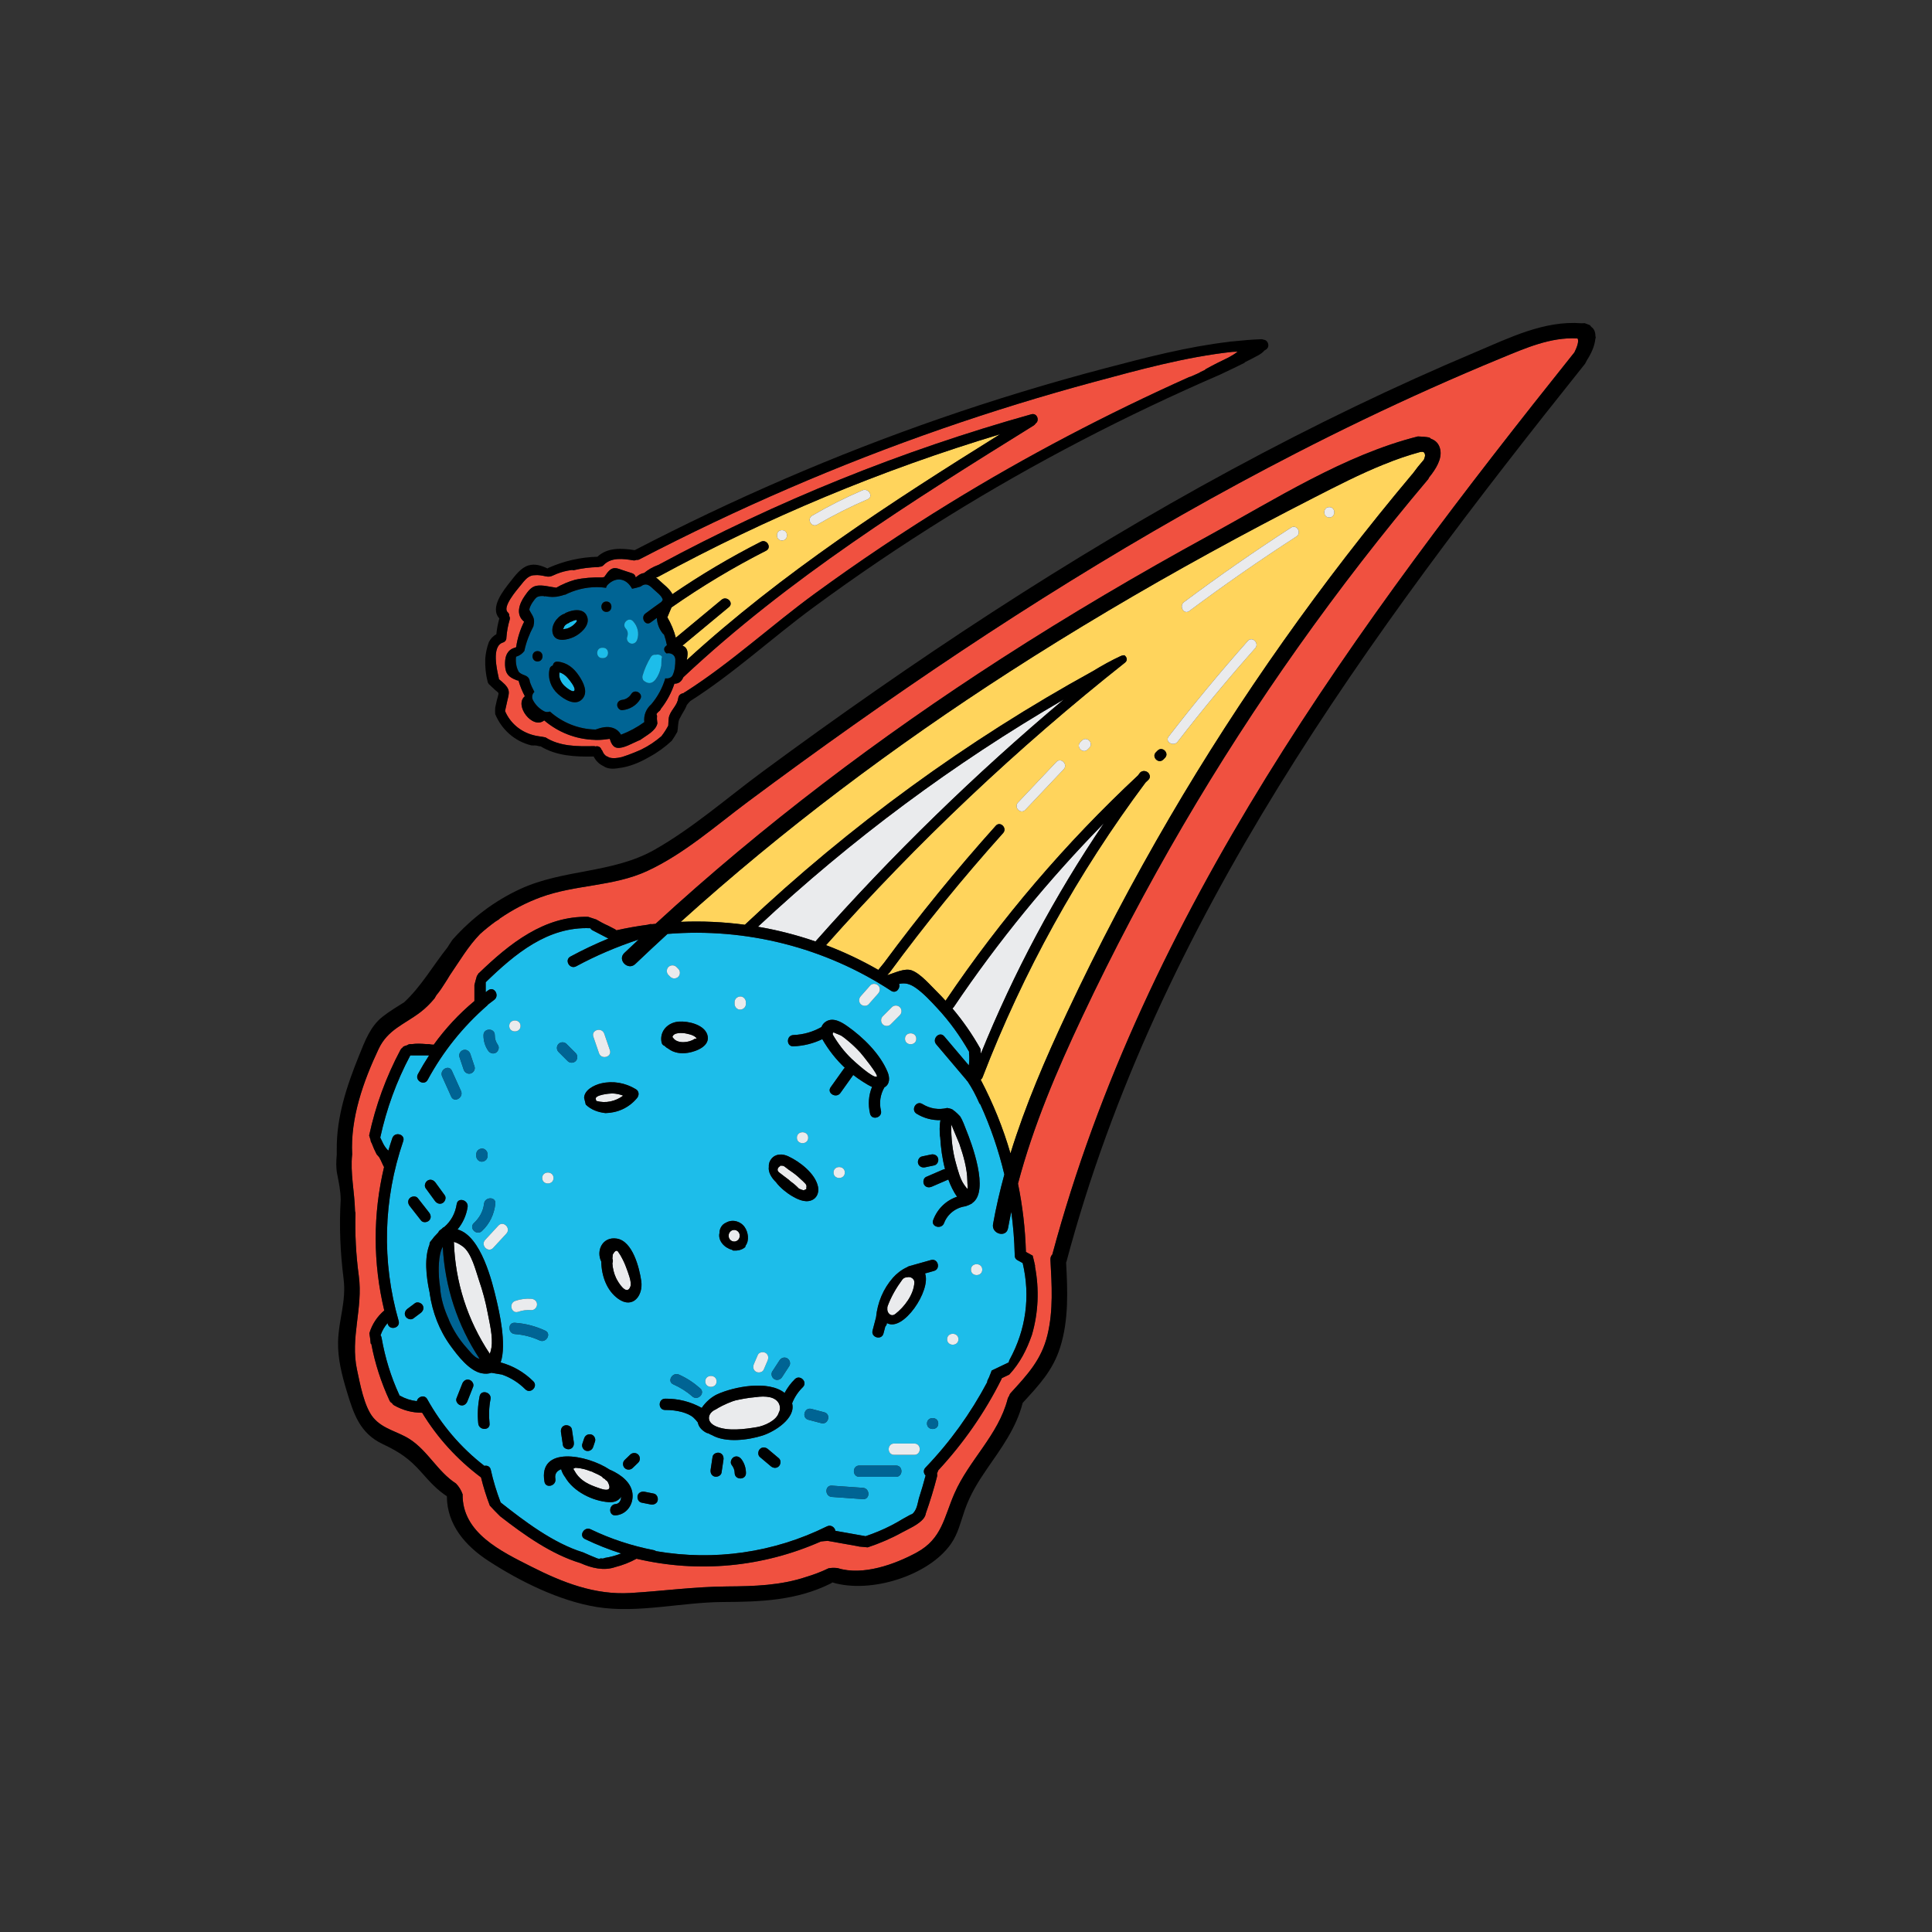 <svg xmlns="http://www.w3.org/2000/svg" id="a" width="315" height="315" viewBox="0 0 315 315"><rect x="0" y="0" width="315" height="315" fill="#333333" stroke="none"/><path d="M119.705,202.428c.487,0,.899-.411.899-.899v-.1c0-.486-.413-.899-.899-.899-.488,0-.899.412-.899.899v.1c0,.486.413.899.899.899Z" fill="#eaebed" stroke-width="0"></path><path d="M156.428,186.513c-.079-.232-1.104-2.604-1.354-3.241.005.042.012.082.011.128-.017,2.165.203,4.289.803,6.375.3,1.045.647,2.445,1.281,3.348.87,1.24.568.684.552-.566-.025-2.035-.639-4.129-1.294-6.043Z" fill="#eaebed" stroke-width="0"></path><path d="M113.228,169.393c.385-.037.45-.128.194-.271-.122-.124-.265-.218-.428-.282-.331-.164-.776-.257-1.134-.335-.565-.122-2.058-.23-2.227.581.049.046.095.099.138.16.681.974,2.589.77,3.458.147Z" fill="#eaebed" stroke-width="0"></path><path d="M138.843,172.628c.389.372,3.528,3.262,4.109,2.909.352-.213-2.408-3.621-2.665-3.902-.591-.645-1.219-1.26-1.891-1.821-.384-.322-.778-.654-1.198-.928-.238-.155-.902-.368-1.282-.564-.051.037-.101.075-.153.11.016.087.02.172.01.254.849,1.446,1.848,2.776,3.069,3.942Z" fill="#eaebed" stroke-width="0"></path><path d="M147.869,208.259c-.276-.001-.557.109-.76.384-.98,1.328-1.803,2.749-2.381,4.297-.053.143-.068.275-.055.394-.089.701.587,1.45,1.276.92,1.519-1.168,3.037-3.178,3.134-5.157.031-.628-.674-1.028-1.214-.838Z" fill="#eaebed" stroke-width="0"></path><path d="M128.595,192.344c.078.071.152.146.232.214.189.16.388.308.592.45.296.251.581.513.85.792.306.139.579.235.799.278.079-.035.152-.084.215-.146.161.003.247-.08.187-.306.062-.2.033-.429-.148-.627-.27-.293-.561-.565-.862-.825-.243-.239-.5-.464-.763-.672-.318-.251-.652-.481-.987-.709-.028-.019-.056-.037-.084-.056-.232-.174-.464-.348-.69-.527-.171-.136-.361-.171-.537-.142-.077-.022-.15-.052-.23-.067.036.033.065.068.093.103-.423.157-.694.683-.253,1.033.517.41,1.057.801,1.586,1.206Z" fill="#eaebed" stroke-width="0"></path><path d="M125.559,227.817c-.744-.168-1.548-.142-2.356-.022-1.262.092-2.559.37-3.275.525-.352.076-2.031.703-3.227,1.476-1.264.522-1.698,1.991.007,2.75,1.937.862,4.706.469,6.724.134,1.167-.194,3.188-1.067,3.544-2.356.14-.242.217-.529.188-.877-.074-.896-.773-1.443-1.605-1.631Z" fill="#eaebed" stroke-width="0"></path><path d="M165.452,204.67c-.002-.02-.007-.038-.007-.059-.052-2.37-.249-4.717-.562-7.04-.189.893-.37,1.789-.532,2.691-.288,1.605-2.73.921-2.443-.674.492-2.737,1.119-5.433,1.846-8.098-.932-3.913-2.233-7.734-3.917-11.422-.069-.052-.132-.121-.177-.224-.557-1.263-1.163-2.429-1.906-3.536-.089-.072-.166-.155-.215-.258-1.63-1.925-3.26-3.85-4.89-5.776-.762-.9.535-2.209,1.303-1.303,1.336,1.578,2.672,3.157,4.009,4.735.089-.637.104-1.283.037-1.952-.009-.097-.002-.183.013-.264-1.473-2.561-3.177-4.953-5.2-7.122-1.038-1.114-2.18-2.361-3.425-3.249-1.116-.796-1.87-.884-2.796-.706.254.721-.5,1.654-1.301,1.129-10.824-7.088-23.691-10.319-36.454-9.272-1.766,1.621-3.522,3.253-5.256,4.909-1.18,1.127-2.974-.663-1.792-1.792.774-.739,1.556-1.469,2.336-2.2-3.517,1.16-6.91,2.597-10.184,4.364-1.044.564-1.974-1.027-.93-1.591,2.019-1.09,4.083-2.068,6.191-2.936-.865-.449-1.729-.898-2.594-1.347-.171-.089-.284-.206-.359-.336-6.949-.305-12.303,4.198-17.055,8.806v1.621c.147-.108.288-.22.436-.326.967-.692,1.886.907.93,1.591-.329.236-.645.486-.965.732-.043.061-.093.121-.158.178-3.96,3.455-7.202,7.498-9.706,12.119-.566,1.044-2.156.113-1.591-.93.563-1.04,1.171-2.047,1.808-3.033-.004-.009-.011-.016-.015-.024-.009 0-.016.002-.025.002h-2.987c-.009,0-.015-.002-.024-.002-.003.006-.004.013-.008.019-2.258,4.248-3.867,8.691-4.89,13.373.164.346.325.693.499,1.034.224.409.486.789.823,1.104.203-.684.417-1.366.649-2.045.382-1.117,2.161-.634,1.777.49-3.264,9.538-3.53,19.628-.747,29.319.328,1.143-1.45,1.627-1.776.49-.013-.045-.024-.091-.036-.136-.502.584-.892,1.25-1.141,1.987.079.1.139.227.167.388.563,3.234,1.507,6.338,2.884,9.32.016.035.024.069.036.104.027.012.053.02.08.035.876.495,1.792.785,2.752.893.142-.728,1.238-1.147,1.696-.322,2.358,4.246,5.487,7.907,9.316,10.87.434-.102.916.07,1.04.631.405,1.823.947,3.597,1.611,5.337,3.768,2.97,8.579,6.655,13.45,8.139.749.344,1.513.662,2.281.971.237.095.442.081.61.002.245.064.456.027.628-.068.927-.143,1.824-.391,2.687-.73-2.016-.64-3.985-1.421-5.909-2.347-1.069-.515-.133-2.103.93-1.591,3.288,1.584,6.708,2.7,10.288,3.399.153.03.276.088.374.163,9.466,1.631,19.173.265,27.864-4.041.667-.33,1.282.176,1.383.728,1.64.292,3.279.583,4.919.875,1.427-.486,2.818-1.052,4.162-1.747.664-.344,1.316-.709,1.954-1.1.16-.098.732-.387,1.206-.668.161-.029.321-.115.464-.275.594-.662.688-1.548.9-2.377.395-1.232.768-2.471,1.095-3.725-.318-.327-.433-.86-.026-1.284,4.015-4.187,7.366-8.85,10.077-13.957-.007-.057-.001-.117.007-.178.09-.176.17-.358.252-.538.028-.039.055-.079.083-.118.001-.002.002-.004.002-.006-.006-.014-.009-.029-.014-.043.141-.324.273-.653.388-.99.008-.005.015-.01.025-.015.923-.442,1.847-.883,2.77-1.325.006-.132.041-.27.118-.41,2.692-4.917,3.426-10.335,2.147-15.778l-.843-.464c-.349-.192-.472-.498-.448-.799ZM149.395,169.365c0,1.187-1.842,1.185-1.842,0,0-1.187,1.842-1.185,1.842,0ZM143.922,165.708c.497-.498.995-.997,1.492-1.495.353-.353.95-.353,1.303,0,.352.352.351.951,0,1.303-.498.498-.995.997-1.492,1.495-.353.353-.95.353-1.303,0-.352-.352-.351-.951,0-1.303ZM140.338,162.425c.515-.582,1.03-1.165,1.545-1.747.331-.374.967-.336,1.303,0,.367.367.329.93,0,1.302-.515.582-1.03,1.165-1.545,1.747-.331.374-.967.336-1.303,0-.367-.367-.33-.93,0-1.303ZM129.356,168.756c1.628-.066,3.188-.507,4.58-1.309.131-.345.362-.658.721-.884,1.168-.734,2.497.052,3.471.733,2.581,1.804,5.356,4.516,6.584,7.482.367.888.415,1.987-.517,2.509-.664,1.167-.879,2.458-.563,3.796.273,1.155-1.504,1.643-1.776.49-.35-1.483-.242-2.988.323-4.359-.526-.232-1.024-.555-1.435-.808-.567-.35-1.106-.737-1.628-1.142-.697.978-1.393,1.956-2.09,2.933-.683.958-2.28.037-1.591-.93.705-.99,1.41-1.98,2.116-2.97.058-.081.124-.144.193-.2-1.445-1.36-2.679-2.936-3.674-4.672-1.457.703-3.029,1.104-4.714,1.172-1.188.048-1.181-1.794,0-1.842ZM137.745,191.172c0,1.187-1.842,1.185-1.842,0,0-1.187,1.842-1.185,1.842,0ZM131.77,185.496c0,1.187-1.842,1.185-1.842,0,0-1.187,1.842-1.185,1.842,0ZM125.351,190.251c-.039-.448.1-.915.411-1.303.694-.868,1.813-.864,2.762-.419,1.893.886,4.42,2.811,4.854,4.984.188.941-.206,1.908-1.166,2.225-1.1.363-2.307-.262-3.225-.813-.57-.342-1.791-1.241-2.482-2.198-.706-.677-1.28-1.615-1.154-2.475ZM128.688,222.725c-.392.602-.784,1.203-1.176,1.804-.272.418-.812.593-1.26.331-.414-.243-.602-.843-.33-1.26.392-.602.784-1.203,1.176-1.804.272-.418.812-.593,1.26-.331.414.243.602.843.33,1.26ZM122.923,222.389c.212-.492.423-.985.635-1.477.198-.46.872-.557,1.26-.33.466.273.527.804.33,1.26-.212.492-.423.985-.635,1.477-.198.46-.872.558-1.26.331-.466-.273-.527-.804-.331-1.26ZM119.771,163.39c0-.516.422-.899.921-.921.497-.022.921.439.921.921v.299c0,.516-.422.899-.921.921-.498.022-.921-.439-.921-.921v-.299ZM117.307,201.035c.003-.701.361-1.399,1.102-1.708,1.041-.578,2.346-.216,3.019.763.554.807.769,2.142.149,2.982-.027.091-.052.184-.086.269-.538.459-1.191.592-1.93.557-.085-.04-.163-.091-.244-.137-1.224-.327-2.289-1.494-2.009-2.727ZM116.834,225.227c0,1.187-1.842,1.185-1.842,0,0-1.187,1.842-1.185,1.842,0ZM108.988,157.661c.352-.352.951-.352,1.303,0l.299.299c.353.353.353.95,0,1.303-.352.352-.951.352-1.302,0-.1-.1-.199-.199-.299-.299-.353-.353-.353-.95,0-1.303ZM110.718,166.564c1.492-.095,4.042.476,4.593,2.105.616,1.819-1.688,2.734-3.084,2.974-1.202.207-2.355.028-3.258-.656-.235-.121-.44-.27-.6-.455-.247-.078-.452-.268-.515-.615-.336-1.833,1.072-3.239,2.864-3.353ZM112.867,227.676c-.925-.819-1.962-1.462-3.09-1.964-1.082-.481-.144-2.068.93-1.591,1.273.566,2.421,1.329,3.463,2.252.89.788-.418,2.086-1.303,1.303ZM100.816,211.777c-1.916-1.357-2.741-3.778-2.784-6.086-.882-1.777.198-4.106,2.528-3.747,2.595.399,3.688,4.79,3.994,6.918.34,2.357-1.363,4.597-3.737,2.915ZM98.52,168.543c.306.894.612,1.787.919,2.681.386,1.126-1.394,1.605-1.776.49l-.919-2.681c-.386-1.126,1.394-1.605,1.776-.49ZM97.993,176.644c1.967-.466,3.965-.094,5.682.944.545.33.564.991.186,1.447-1.316,1.591-3.2,2.413-5.142,2.447-1.227-.139-2.353-.544-3.214-1.389-.083-.369-.179-.735-.269-1.101.039-1.271,1.608-2.077,2.756-2.348ZM94.942,235.415c.1-.299.2-.597.3-.896.164-.49.624-.759,1.133-.643.467.106.796.676.643,1.133-.1.299-.2.597-.3.896-.164.49-.624.759-1.133.643-.467-.106-.796-.676-.643-1.133ZM91.064,170.207c.352-.352.951-.352,1.303,0l1.494,1.494c.353.353.353.95,0,1.303-.352.352-.951.352-1.303,0-.498-.498-.996-.996-1.494-1.494-.353-.353-.353-.95,0-1.303ZM92.912,236.264c-.438.12-1.059-.151-1.133-.643-.104-.696-.208-1.393-.312-2.089-.074-.494.116-.988.643-1.133.438-.12,1.059.151,1.133.643l.312,2.089c.074.494-.116.988-.643,1.133ZM90.247,192.068c0,1.187-1.842,1.185-1.842,0,0-1.187,1.842-1.185,1.842,0ZM86.637,211.762c.498.037.921.392.921.921,0,.471-.424.958-.921.921-.746-.056-1.433.032-2.141.275-1.125.387-1.604-1.393-.49-1.776.843-.29,1.741-.407,2.631-.341ZM84.87,167.274c0,1.187-1.842,1.185-1.842,0,0-1.187,1.842-1.185,1.842,0ZM82.56,201.131c-.718.777-1.436,1.554-2.154,2.332-.807.873-2.106-.433-1.303-1.303.718-.777,1.436-1.554,2.154-2.332.806-.873,2.106.433,1.303,1.303ZM78.567,200.719c-.868.807-2.172-.493-1.303-1.303.903-.84,1.514-1.922,1.657-3.159.135-1.166,1.978-1.175,1.842,0-.2,1.726-.916,3.27-2.197,4.462ZM80.672,168.767c-.007.605.167,1.115.51,1.61.285.411.074,1.024-.33,1.26-.453.265-.977.078-1.26-.33-.516-.743-.772-1.637-.762-2.54.014-1.186,1.856-1.186,1.842,0ZM77.651,188.185c0-.516.422-.899.921-.921.497-.022.921.439.921.921v.299c0,.516-.422.899-.921.921-.497.022-.921-.439-.921-.921v-.299ZM75.549,171.195c.498-.137.975.172,1.133.643.23.687.46,1.373.69,2.06.159.474-.183,1.006-.643,1.133-.498.137-.975-.172-1.133-.643-.23-.687-.46-1.373-.69-2.06-.159-.474.183-1.006.643-1.133ZM73.677,174.582c.495,1.097.989,2.194,1.484,3.291.484,1.073-1.104,2.009-1.591.93-.495-1.097-.989-2.194-1.484-3.291-.484-1.073,1.104-2.009,1.591-.93ZM69.736,192.473c.46-.269.968-.071,1.26.33.505.692,1.01,1.384,1.514,2.076.295.404.066,1.028-.33,1.26-.46.269-.967.071-1.26-.331-.505-.692-1.01-1.384-1.514-2.076-.295-.404-.066-1.028.33-1.26ZM68.581,214.073c-.398.299-.797.597-1.195.896-.4.3-1.031.061-1.26-.33-.272-.464-.067-.962.331-1.26.398-.299.797-.598,1.195-.896.4-.3,1.031-.061,1.26.331.272.464.067.962-.33,1.26ZM68.655,198.997c-.614-.784-1.228-1.567-1.842-2.351-.308-.393-.387-.916,0-1.303.322-.322.996-.392,1.303,0,.614.784,1.228,1.567,1.842,2.351.308.393.387.916,0,1.303-.322.322-.996.392-1.303,0ZM77.145,226.099c-.313.791-.626,1.582-.939,2.373-.184.464-.61.787-1.133.643-.443-.122-.826-.67-.643-1.133l.939-2.373c.184-.464.61-.787,1.133-.643.443.122.826.67.643,1.133ZM79.819,232.095c.122,1.18-1.721,1.167-1.842,0-.155-1.496-.067-2.967.22-4.441.227-1.164,2.002-.668,1.776.49-.256,1.312-.292,2.624-.155,3.951ZM85.648,226.514c-1.112-1.104-2.397-1.908-3.806-2.399-.576-.097-1.151-.195-1.727-.292-.439.158-.963.201-1.603.074-2.015-.399-3.908-2.899-5.027-4.433-1.864-2.556-2.976-5.484-3.43-8.602-.005-.037-.004-.071-.005-.107-.597-2.689-.871-5.74-.017-7.846-.016-.176.04-.357.159-.511.099-.128.209-.246.311-.371.159-.234.336-.452.539-.644.136-.153.279-.299.42-.447.064-.161.177-.31.357-.427.072-.047.136-.1.205-.149.052-.051.1-.106.153-.157.077-.073.159-.117.242-.143,1.127-.951,1.818-2.259,2.045-3.748.179-1.17,1.953-.67,1.776.49-.209,1.369-.788,2.614-1.642,3.651,3.851,1.045,5.674,8.626,6.344,11.48.396,1.686,1.719,7.266.683,10.2,1.991.54,3.81,1.574,5.324,3.077.843.837-.46,2.139-1.302,1.302ZM87.968,218.547c-1.27-.59-2.625-.935-4.021-1.035-1.178-.085-1.183-1.927,0-1.842,1.737.125,3.371.553,4.951,1.286,1.075.499.139,2.087-.93,1.591ZM100.375,247.07c-1.184.091-1.175-1.752,0-1.842.619-.047.878-.611.898-1.185-.366.573-1.031.944-1.993.88-2.662-.177-5.788-1.73-7.139-4.079-.296-.387-.517-.825-.65-1.298-.66.256-1.089.729-.942,1.556.207,1.161-1.568,1.655-1.776.49-1.047-5.863,6.861-4.492,10.673-1.948.044.013.089.025.134.046,1.673.763,3.5,2.075,3.563,4.102.053,1.678-1.071,3.151-2.768,3.281ZM101.845,239.349c-.347-.347-.358-.957,0-1.303.304-.294.608-.587.911-.88.359-.347.945-.358,1.303,0,.347.347.358.957,0,1.303-.304.293-.608.587-.911.88-.359.347-.945.358-1.303,0ZM107.23,244.65c-.116.509-.662.737-1.133.643-.498-.099-.996-.198-1.494-.297-.505-.1-.748-.676-.643-1.133.116-.509.662-.737,1.133-.643.498.099.996.198,1.494.297.505.1.748.676.643,1.133ZM117.955,238.012c-.104.696-.208,1.393-.312,2.089-.074.495-.699.763-1.133.643-.52-.143-.717-.642-.643-1.133.104-.696.208-1.393.313-2.089.074-.495.698-.763,1.133-.643.52.143.717.642.643,1.133ZM119.784,240.164c-.006-.497-.182-.915-.493-1.321-.305-.397-.057-1.033.33-1.26.468-.274.958-.064,1.26.33.493.643.734,1.445.744,2.25.015,1.188-1.827,1.185-1.842,0ZM126.984,239.064c-.373.373-.922.32-1.302,0-.595-.501-1.19-1.002-1.785-1.503-.382-.322-.329-.974,0-1.302.373-.373.922-.32,1.302,0,.595.501,1.19,1.002,1.785,1.502.382.322.329.974,0,1.303ZM124.271,234.073c-2.228.703-5.918,1.225-8.199-.091-.203-.076-.397-.172-.581-.286-.11-.013-.223-.039-.339-.101-.841-.455-1.257-1.041-1.379-1.675-.21-.273-.429-.538-.684-.768-.528-.474-1.187-.711-1.851-.919-.889-.239-1.818-.356-2.787-.344-1.188.015-1.185-1.828,0-1.842,2.116-.026,4.145.486,5.962,1.502.647-.973,1.647-1.822,2.561-2.234,2.699-1.216,8.267-2.331,10.951-.205.443-.82.989-1.576,1.669-2.241.848-.83,2.151.472,1.303,1.303-.77.754-1.358,1.635-1.748,2.635.645,2.391-2.78,4.607-4.877,5.269ZM133.904,232.039c-.701-.184-1.402-.368-2.103-.553-1.147-.302-.658-2.078.49-1.776.701.184,1.402.368,2.103.553,1.147.302.658,2.078-.49,1.776ZM140.703,244.424c-1.692-.12-3.383-.239-5.074-.359-1.178-.083-1.183-1.926,0-1.842,1.691.12,3.383.239,5.074.359,1.178.083,1.183,1.926,0,1.842ZM146.084,240.786h-5.974c-1.187,0-1.185-1.842,0-1.842h5.974c1.187,0,1.185,1.842,0,1.842ZM149.072,237.201h-3.286c-1.187,0-1.185-1.842,0-1.842h3.286c1.187,0,1.185,1.842,0,1.842ZM144.607,215.716c-.02.242-.122.428-.263.564-.1.381-.2.761-.3,1.141-.302,1.147-2.078.658-1.776-.49l.566-2.152c.238-2.402,1.165-4.655,2.786-6.487.513-.58,1.381-1.297,2.283-1.686.09-.072.2-.131.333-.168,1.185-.333,2.371-.666,3.556-.999,1.145-.322,1.629,1.456.49,1.776-.485.136-.971.273-1.456.409,1.019,2.756-3.583,9.612-6.218,8.091ZM150.332,188.547c.497-.104.994-.209,1.491-.314.488-.103.994.139,1.133.643.126.459-.156,1.03-.643,1.133-.497.104-.994.209-1.491.314-.488.103-.994-.139-1.133-.643-.126-.459.156-1.03.643-1.133ZM151.138,232.098c0-1.187,1.842-1.185,1.842,0,0,1.187-1.842,1.185-1.842,0ZM154.424,218.357c0-1.187,1.842-1.185,1.842,0,0,1.187-1.842,1.185-1.842,0ZM153.929,199.41c-.412,1.102-2.192.622-1.776-.49.688-1.839,2.107-3.199,3.887-3.797-.583-.835-1.043-1.794-1.42-2.81l-2.687,1.162c-.459.198-.984.141-1.26-.33-.229-.393-.126-1.063.331-1.26l2.7-1.168c.122-.053.249-.086.374-.1-.451-1.717-.688-3.521-.782-5.191-.022-.071-.038-.146-.044-.228-.044-.62-.109-1.667.09-2.563-1.358.035-2.693-.31-3.89-1.044-1.01-.62-.084-2.212.93-1.591,1.249.766,2.634.997,4.057.647.306.044.602.124.875.263.033.023.066.042.099.067.023.032.052.059.072.094.057.02.105.059.159.086.321.265.629.571.884.845.461.706.753,1.619.986,2.187.842,2.056,3.893,10.049.985,11.975-.013.024-.032.044-.047.067-.329.183-.668.326-1.022.443-1.56.201-2.943,1.246-3.5,2.736ZM158.307,207.005c0-1.187,1.842-1.185,1.842,0,0,1.187-1.842,1.185-1.842,0Z" fill="#1dbdea" stroke-width="0"></path><path d="M257.154,55.173c-4.351-.231-8.437,1.585-12.433,3.23-3.864,1.59-7.702,3.243-11.516,4.951-7.362,3.297-14.631,6.8-21.806,10.486-25.16,12.923-49.144,28.039-72.225,44.363-5.777,4.086-11.499,8.247-17.174,12.473-5.285,3.936-10.442,8.54-16.465,11.328-5.532,2.56-11.713,2.2-17.386,4.287-2.371.872-4.588,2.044-6.637,3.447-.064.081-.144.157-.253.218-.179.1-.343.216-.514.323-.853.623-1.674,1.287-2.461,1.992-1.933,1.976-3.363,4.434-4.954,6.756-.242.409-.488.816-.751,1.211-.438.707-.901,1.395-1.434,2.031-.001.002-.002.004-.002.006-.096.171-.193.341-.295.507-.677.816-1.42,1.572-2.295,2.241-2.6,1.987-5.319,2.827-6.814,5.987-2.491,5.266-4.626,11.286-4.32,17.193-.333,3.045.397,6.131.464,9.201.003.128.031.24.078.336-.101,3.425.075,6.845.54,10.284.715,5.29-1.429,10.058-.289,15.318.477,2.2,1.159,6.02,2.642,7.788,1.61,1.921,3.997,2.248,5.969,3.53,2.95,1.919,4.533,5.264,7.477,7.186.007 0.0.014.003.022.003.48.5.855,1.067,1.107,1.788-.097,6.285,6.281,9.306,11.201,11.794,5.116,2.588,10.332,4.645,16.162,4.297,5.297-.316,10.441-1.033,15.768-1.067,4.395-.029,8.745-.166,12.864-1.548,1.26-.379,2.487-.839,3.667-1.413.398-.066.812-.096,1.262-.052.081.008.16.017.24.026,4.071,1.279,9.316-.615,12.869-2.548,4.135-2.249,4.441-5.706,6.147-9.613,2.394-5.479,7.153-9.514,8.681-15.419.049-.189.129-.345.228-.471.05-.184.142-.367.298-.538,2.699-2.958,4.981-5.367,5.965-9.421.974-4.012.707-8.176.486-12.257-.021-.383.106-.673.309-.875,14.974-55.704,49.625-102.67,85.123-147.085.373-.747.786-1.782.519-2.257-.02-.007-.044-.008-.063-.016ZM233.004,77.846c-.048.091-.091.183-.14.273-14.906,17.652-28.323,36.526-39.982,56.477-5.915,10.123-11.389,20.503-16.394,31.106-4.175,8.846-8.019,17.85-10.512,27.285.749,3.646,1.183,7.366,1.293,11.134.367.202.734.404,1.101.606.149.561.281,1.125.4,1.693-.011.011-.02.024-.033.033.732,3.789.558,7.571-.489,11.185-.832,2.391-1.929,4.572-3.673,6.457-.007.007-.011.016-.018.023-.404.193-.807.386-1.211.579-.019.067-.044.136-.08.206-2.72,5.435-6.166,10.374-10.283,14.824-.074.174-.145.351-.209.53.043.143.052.304.006.484-.522,2.043-1.139,4.054-1.842,6.041-.005.041-.008.081-.018.124-.042.175-.119.344-.223.506-.036.064-.077.121-.123.171-.787,1.015-2.596,1.769-3.502,2.273-1.784.992-3.662,1.785-5.595,2.433-.483-.05-.966-.096-1.449-.136-.006-.009-.015-.015-.021-.025-1.644-.292-3.287-.584-4.93-.876-.023-.004-.038-.015-.06-.02-.395.017-.789.048-1.181.101-9.475,4.187-19.951,5.188-30.055,2.81-1.11.61-2.271,1.054-3.479,1.365-1.823.63-3.804.181-5.663-.652-4.753-1.435-9.208-4.613-13.092-7.633-.578-.561-1.134-1.144-1.681-1.738-.575-1.504-1.055-3.035-1.437-4.599-3.868-2.902-7.095-6.429-9.599-10.545-1.6.009-3.143-.401-4.546-1.194-.181-.102-.298-.236-.369-.382-.163-.069-.308-.201-.408-.417-1.365-2.957-2.36-6.015-2.964-9.21-.04-.02-.072-.051-.107-.079-.039-.558-.118-1.114-.213-1.669.431-1.463,1.27-2.733,2.429-3.721-1.855-7.727-1.861-15.693-.034-23.386-.223-.375-.385-.834-.531-1.107-.089-.168-.179-.337-.269-.505-.143-.146-.279-.298-.405-.459-.309-.581-.568-1.179-.795-1.788-.042-.087-.091-.169-.132-.256-.045-.096-.061-.189-.061-.279-.084-.251-.163-.503-.236-.757,1.055-4.892,2.757-9.54,5.11-13.966.083-.157.192-.261.311-.333.05-.088.114-.167.209-.212.191-.091.382-.152.574-.2.137-.107.305-.184.528-.184h.254c.748-.115,1.576-.066,2.349,0h.384c.127,0,.236.024.336.062.164.013.32.024.471.032,1.916-2.657,4.129-5.034,6.636-7.119v-2.621c.117-.488.263-.969.396-1.453.106-.164.205-.331.317-.492.018-.004.034-.013.052-.015,4.959-4.776,10.623-9.326,17.779-9.145.44.143.879.287,1.318.431.632.367,1.27.724,1.945,1.015.001.001.003 0.0.004.001.368.191.735.382,1.103.573.096.05.17.111.235.176,1.698-.38,3.405-.68,5.118-.909.078-.023.155-.048.233-.071.164-.047.312-.048.446-.019.196-.024.393-.037.59-.059,17.485-16.067,36.479-30.42,56.439-43.283,11.036-7.112,22.356-13.777,33.876-20.073,10.671-5.832,22.023-13.105,33.977-16.108.634.012,1.256.065,1.878.176.097.065.18.137.265.209.728.26,1.302.79,1.5,1.744.32,1.548-.708,3.176-1.818,4.559Z" fill="#f05140" stroke-width="0"></path><path d="M101.315,204.951c-.126-.248-.271-.483-.436-.706-.261-.514-.585-.408-.971.307-.031.216-.049.433-.06.65.115.257.099.526-.001.758.047.828.241,1.644.598,2.403.324.689,1.749,3.06,2.344,1.378.251-.709-.416-2.326-.67-3.028-.219-.605-.487-1.202-.803-1.763Z" fill="#eaebed" stroke-width="0"></path><path d="M78.109,208.78c-.542-1.575-1.221-4.51-2.665-5.559-.555-.403-1.031-.638-1.442-.743.218,6.592,2.224,12.795,5.856,18.256.123-.295.214-.645.273-1.043.261-1.758-.311-3.969-.629-5.676-.332-1.776-.806-3.526-1.393-5.234Z" fill="#eaebed" stroke-width="0"></path><path d="M81.337,110.73c.631.523,1.422,1.13,1.587,1.865.119.531-.083,1.096-.197,1.612-.127.575-.255,1.149-.382,1.724.829,1.958,2.52,3.373,4.567,3.921.641.194,1.307.215,1.977.367.015.003.026-.002.04.001,2.331,1.488,5.186,1.492,7.907,1.435.105-.002.187.027.271.054.062-.014.117-.038.189-.038.413,0,.667.243.767.545.073.079.139.17.183.286.14.364.362.618.637.798.141.028.278.087.398.192.581.196,1.326.145,2.144-.066,1.294-.405,2.791-1.05,3.169-1.234,1.186-.577,2.257-1.307,3.246-2.155.427-.537.79-1.119,1.117-1.725.047-.567-.001-1.174.202-1.694.4-1.027,1.275-1.649,1.43-2.81.064-.48.445-.734.829-.782.005-.004.011-.007.016-.011.001-.001.002-.002.003-.004.097-.096.2-.161.306-.2,7.429-4.731,14.032-10.862,21.149-16.056,7.116-5.193,14.44-10.101,21.947-14.713,12.565-7.72,25.639-14.552,39.086-20.583.051-.001.105-.006.164-.031.385-.158.762-.33,1.14-.501.123-.059.247-.117.37-.176.026-.024.05-.05.087-.069.258-.129.521-.247.78-.374.034-.051.079-.098.145-.135,1.223-.677,2.47-1.302,3.729-1.904.507-.278,1.008-.57,1.451-.939-.291.013-.582.025-.873.038-7.641.84-15.171,2.915-22.562,4.908-8.323,2.244-16.566,4.782-24.711,7.607-16.97,5.885-33.462,13.043-49.399,21.322-.169.088-.33.099-.482.083-.148.068-.312.109-.505.077-1.613-.267-3.611-.544-4.849.772-.19.202-.408.273-.616.257-.088.034-.18.064-.291.066-1.364.031-2.696.209-3.999.516-.089-.034-.192-.051-.315-.034-.84.111-1.635.304-2.422.624-.727.295-.999.565-1.761.405-.687-.145-1.271-.254-1.828-.189-.341-.005-.69.088-1.065.346-.512.352-.959.981-1.35,1.456-.511.622-2.902,3.411-1.988,4.231.216.194.283.419.259.633.095.166.135.371.063.612-.277.934-.454,1.879-.525,2.851.016.352-.147.712-.574.85-1.906.614-.962,4.478-.661,5.85.01.044-.001.08.002.122ZM82.82,106.354c.176-.242.397-.434.662-.574.116-.061.62-.263.555-.168.039-.058.083-.108.128-.152.21-1.452.654-2.83,1.292-4.094-1.407-1.143-.832-2.882.097-4.206.491-.699,1.018-1.488,1.915-1.651.982-.178,2.188.179,3.167.304.018.002.03.013.048.016.958-.555,1.991-.995,3.079-1.302,1.412-.315,2.869-.415,4.353-.378.12.003.222-.021.31-.062.028.002.058.002.086.004.031-.044.064-.09.095-.136.028-.029.046-.063.067-.096.395-.57.847-1.222,1.555-1.233.437-.007.873.196,1.283.33l1.559.512c.341.112.53.377.578.679.384-.322.778-.643,1.314-.707.01-.001.02-0.0.03-.001.681-.558,1.423-.988,2.256-1.299.011-.004.023,0,.034-.004,19.329-10.427,39.718-18.67,60.87-24.592.951-.266,1.393,1.037.693,1.504-.064.115-.152.223-.289.309-19.95,12.393-39.95,24.927-57.144,41.062-.261.61-.69,1.058-1.456,1.052-.496,1.498-1.244,2.882-2.204,4.094-.055.165-.164.318-.345.436-.051.033-.085.081-.13.119-.086.098-.165.202-.254.297.07.121.116.263.097.448-.032.302.003.59.037.869.016.059.021.119.021.179.001.011-0.0.02.001.031-.275,1.251-1.792,1.951-2.82,2.707-.103.04-.212.081-.309.121-.927.392-2.379,1.272-3.402,1.156-.726-.083-1.019-.796-1.235-1.467-.681.108-1.375.18-2.086.18-.031,0-.061-.004-.092-.004-.084.008-.163.008-.236-.01-3.153-.077-6.029-1.264-8.271-3.173-1.893,1.547-4.957-2.462-3.155-3.937-.427-.809-.781-1.662-1.035-2.558-.084-.004-.167-.008-.261-.044-.643-.251-1.303-.543-1.646-1.185-.268-.501-.304-1.168-.287-1.727.018-.58.128-1.176.475-1.653Z" fill="#f05140" stroke-width="0"></path><path d="M85.521,110.092c.263.097.503.233.667.466.135.192.183.408.206.63.199.563.45,1.099.729,1.618-.355.334-.482.874-.213,1.375.397.741,1.034,1.378,1.774,1.774.309.165.661.169.971.054,1.992,1.772,4.584,2.88,7.444,2.937.927-.33,1.933-.601,2.893-.24.579.217.992.596,1.259,1.077,1.355-.514,2.625-1.196,3.798-2.049-.132-1.099.296-2.174,1.131-2.898,1.038-1.224,1.825-2.664,2.29-4.24.46.088,1.006-.081,1.207-.523.362-.794.427-1.623.428-2.487.001-.856-.782-1.204-1.426-1.05-.4-.276-.588-.819-.112-1.214.055-.046.11-.091.165-.137-.114-.594-.269-1.174-.47-1.733-.067-.044-.135-.084-.196-.158-.607-.74-.927-1.639-.975-2.544-.336.246-.675.488-1.009.738-.872.652-1.713-.815-.853-1.459.86-.643,1.729-1.271,2.603-1.892.072-.103.133-.211.216-.308-.001-.006.002-.014.001-.02-.072-.634-1.093-1.335-1.543-1.78-.771-.763-1.26-.995-2.066-.392-.454.154-.916.263-1.382.355-.364-.663-.914-1.268-1.673-1.454-.853-.209-1.637.168-2.248.746-.183.173-.282.364-.323.557-.487-.069-.981-.113-1.488-.113-1.872,0-3.636.456-5.203,1.245-.036-.002-.073-.003-.11-.005-.273.106-.554.189-.845.237-.719.186-1.509.145-2.291 0-.072.021-.145.037-.215.062.029-.025.056-.052.085-.077-.511-.044-.987-.01-1.285.236-.31.255-1.07,1.275-1.169,1.993.255.582.733,1.067.776,1.734.02.312-.026.639-.102.968-.667,1.267-1.191,2.603-1.477,4.012-.319.426-.739.761-1.337.928-.021.07-.038.141-.043.216-.053.897.116,1.656.48,2.285.249.248.547.389.928.529ZM104.765,110.174c.31-1.069.757-2.09,1.338-3.039.208-.34.535-.437.84-.383.383-.098.83.017,1.008.348-.064.138-.102.299-.102.484-0.0.278-.009.553-.023.831-.003.065-.003.094-.002.111-.005.018-.012.044-.024.099-.011.051-.131.438-.071.308-.061.133-.099.272-.117.411-.471,1.371-1.337,2.685-2.63,1.651-.226-.18-.294-.558-.217-.822ZM103.216,101.29c.751.816,1.047,1.982.664,3.041-.155.431-.57.719-1.039.59-.415-.114-.745-.61-.59-1.039.177-.491.136-.999-.23-1.397-.736-.799.457-1.996,1.194-1.194ZM101.473,114.101c.601-.067,1.139-.453,1.452-.956.574-.922,2.035-.073,1.459.853-.654,1.05-1.693,1.657-2.911,1.793-.456.051-.845-.427-.845-.845,0-.492.391-.794.845-.845ZM98.871,98.077c1.089,0,1.087,1.689,0,1.689-1.089,0-1.087-1.689,0-1.689ZM98.186,105.61h.137c1.089,0,1.087,1.689,0,1.689h-.137c-1.089,0-1.087-1.689,0-1.689ZM91.873,100.119c.052-.023.102-.021.153-.034.063-.061.128-.122.224-.167,1.16-.541,3.123-.872,3.538.828.322,1.321-1.154,2.601-2.21,3.099-1.018.481-2.967.949-3.429-.483-.415-1.286.587-2.74,1.725-3.243ZM89.605,109.074c.072-.332.285-.502.531-.566.056-.362.309-.671.786-.63,1.539.133,2.649,1.064,3.484,2.317.698,1.048,1.555,2.667.52,3.786-1.128,1.22-2.981.036-3.938-.818-1.169-1.043-1.717-2.552-1.382-4.089ZM87.639,106.158c1.089,0,1.087,1.689,0,1.689-1.089,0-1.087-1.689,0-1.689Z" fill="#006494" stroke-width="0"></path><path d="M93.684,112.486c.079-.505-.8-1.576-1.108-1.934-.37-.43-.815-.782-1.358-.92-.135.808.185,1.551.752,2.135.277.285,1.609,1.385,1.714.719Z" fill="#1dbdea" stroke-width="0"></path><path d="M109.632,96.88c4.616-3.16,9.422-6.01,14.425-8.552.968-.492,1.822.966.853,1.459-5.367,2.727-10.503,5.813-15.425,9.251-.223.575-.504,1.14-.676,1.61.603,1.03,1.069,2.147,1.38,3.328,2.489-2.066,4.979-4.131,7.468-6.197.831-.69,2.032.5,1.195,1.195-2.531,2.1-5.062,4.201-7.593,6.301.014.004.032.003.045.008.295.11.536.325.668.613.223.487.117,1.132.006,1.721,15.548-14.223,33.243-25.693,51.083-36.821-19.335,5.822-37.995,13.596-55.752,23.247-.122.066-.241.099-.356.107.204.163.398.339.583.516.607.581,1.682,1.353,2.098,2.215ZM132.411,84.079c2.649-1.555,5.381-2.933,8.207-4.139.99-.422,1.849,1.033.853,1.459-2.825,1.206-5.557,2.584-8.207,4.139-.941.552-1.79-.909-.853-1.459ZM127.498,86.434c1.089,0,1.087,1.689,0,1.689-1.089,0-1.087-1.689,0-1.689Z" fill="#ffd45c" stroke-width="0"></path><path d="M98.923,241.405c-.051-.024-.102-.047-.152-.071-.051-.092-.129-.176-.244-.242-.087-.05-.174-.102-.262-.151-.024-.043-.043-.087-.057-.132-.443-.289-.972-.545-1.477-.756-.032-.019-.065-.037-.097-.056-.095-.057-.188-.085-.277-.094-.412-.158-.787-.281-1.053-.357-.342-.097-.886-.193-1.486-.236-.083.054-.178.094-.297.101.001.013.003.025.004.056.002.036-.011.062-.015.096.042.05.08.106.115.171.749,1.421,1.946,2.132,3.412,2.669.85.311,3.015,1.222,2.117-.661-.055-.115-.136-.228-.232-.338Z" fill="#eaebed" stroke-width="0"></path><path d="M93.739,101.674c.1-.106.407-.378.295-.559-.092-.148-.874.235-.931.261-.05.023-.097.022-.146.035-.064.061-.132.122-.231.166-.275.122-.496.245-.682.488-.123.16-.146.401-.258.544.196-.073.479-.063.686-.132.48-.159.92-.433,1.266-.803Z" fill="#1dbdea" stroke-width="0"></path><path d="M173.449,114.035c-17.966,10.435-34.68,22.855-49.872,37.063,3.184.54,6.319,1.351,9.38,2.398,12.515-14.145,26.049-27.317,40.492-39.462Z" fill="#eaebed" stroke-width="0"></path><path d="M71.57,208.242c.031.551.099,1.093.183,1.631 0.0.007-.003.012-.003.02.123,1.87.669,3.587,1.431,5.265-.002.013,0,.027-.003.04.71,1.65,1.667,3.189,2.907,4.561.498.551,1.15,1.44,1.839,1.712.096.038.179.053.267.078-3.615-5.474-5.654-11.711-6.003-18.271-.785,1.387-.67,4.042-.619,4.964Z" fill="#006494" stroke-width="0"></path><path d="M159.918,171.805c5.359-13.213,12.067-25.787,20.056-37.571-9.043,9.221-17.231,19.219-24.466,29.956-.066.097-.142.17-.224.229,1.732,2.047,3.263,4.254,4.58,6.605.022.26.037.521.054.781Z" fill="#eaebed" stroke-width="0"></path><path d="M231.779,73.677c-.061.013-.122.005-.183.006-2.025.555-4.007,1.226-5.949,2.035-.028.012-.053.016-.08.025-3.864,1.56-7.589,3.479-11.318,5.384-5.734,2.929-11.427,5.941-17.07,9.041-11.072,6.082-21.953,12.515-32.573,19.359-18.906,12.183-36.928,25.704-53.615,40.774,3.5-.149,6.998.016,10.454.475,17.114-16.156,36.184-30.048,56.801-41.384,1.441-.891,2.93-1.704,4.474-2.427.02-.009.039-.008.059-.014.04-.02.08-.04.12-.06.139-.021.278-.04.417-.063.406.278.595.824.107,1.21-17.57,13.909-33.86,29.315-48.743,46.066,2.933,1.105,5.779,2.459,8.523,4.03.308-.379.616-.758.924-1.136,5.728-7.739,11.798-15.201,18.231-22.367.728-.811,1.919.388,1.194,1.194-6.543,7.288-12.719,14.872-18.522,22.762-.042.057-.092.095-.141.137-.07.086-.141.173-.211.26.005.003.01.006.015.009,1.168-.362,2.81-1.193,3.953-.779,1.456.528,3.091,2.48,4.144,3.504.479.466.925.959,1.377,1.448,9.052-13.405,19.55-25.703,31.374-36.739.09-.12.177-.241.267-.361.464-.616,1.345-.355,1.568.161.157.286.156.643-.158.934-.15.14-.295.284-.445.424-11.019,14.754-19.957,30.882-26.575,48.073-.067.173-.178.29-.301.382,2.026,3.863,3.654,7.88,4.853,12.017,2.432-7.874,5.716-15.475,9.229-22.956,5.09-10.838,10.672-21.445,16.713-31.783,11.544-19.755,24.826-38.449,39.532-55.971.024-.021.046-.045.07-.066.579-.805,1.198-1.579,1.853-2.323.068-.166.13-.335.175-.516.066-.27-.013-.517-.168-.697-.111-.064-.238-.095-.375-.067ZM173.428,125.423c-2.085,2.206-4.17,4.412-6.256,6.617-.749.792-1.941-.405-1.195-1.194l6.256-6.617c.749-.792,1.941.405,1.195,1.195ZM177.607,121.927c-.091.091-.182.183-.274.274-.77.77-1.964-.425-1.195-1.194.091-.091.183-.183.274-.274.77-.77,1.964.425,1.194,1.194ZM189.935,123.571l-.274.274c-.77.77-1.964-.425-1.195-1.194l.274-.274c.77-.77,1.964.425,1.195,1.195ZM204.646,105.692c-4.389,4.941-8.609,10.022-12.649,15.252-.656.849-2.123.007-1.459-.853,4.129-5.345,8.428-10.545,12.913-15.594.724-.815,1.914.384,1.195,1.194ZM211.364,87.478c-5.962,3.851-11.784,7.899-17.469,12.147-.872.652-1.714-.816-.853-1.459,5.686-4.248,11.508-8.296,17.469-12.147.917-.592,1.763.871.853,1.459ZM216.732,84.37c-1.089,0-1.087-1.689,0-1.689,1.089,0,1.087,1.689,0,1.689Z" fill="#ffd45c" stroke-width="0"></path><path d="M97.209,179.497c1.538.437,3.147.079,4.402-.862-.573-.215-1.169-.349-1.81-.355-.405-.004-2.952.233-2.655.961.037.09.054.174.062.256Z" fill="#eaebed" stroke-width="0"></path><path d="M233.322,71.543c-.084-.072-.168-.144-.265-.209-.622-.111-1.244-.164-1.878-.176-11.954,3.004-23.305,10.277-33.977,16.108-11.52,6.296-22.84,12.961-33.876,20.073-19.96,12.863-38.954,27.216-56.439,43.283-.197.022-.393.035-.59.059-.134-.029-.282-.029-.446.019-.078.023-.155.048-.233.071-1.713.229-3.421.529-5.118.909-.064-.065-.139-.126-.235-.176-.368-.191-.735-.382-1.103-.573-.001-.001-.003-0-.004-.001-.675-.291-1.313-.647-1.945-1.015-.439-.144-.879-.288-1.318-.431-7.156-.181-12.82,4.369-17.779,9.145-.018.003-.034.011-.052.015-.112.161-.211.328-.317.492-.133.484-.278.966-.396,1.453v2.621c-2.507,2.084-4.72,4.462-6.636,7.119-.151-.008-.308-.018-.471-.032-.099-.037-.209-.062-.336-.062h-.384c-.773-.066-1.601-.115-2.349,0h-.254c-.223,0-.391.077-.528.184-.192.048-.383.109-.574.2-.095.045-.159.123-.209.212-.119.071-.228.176-.311.333-2.353,4.426-4.056,9.074-5.11,13.966.073.254.152.507.236.757,0,.09.017.183.061.279.041.087.09.17.132.256.227.609.486,1.207.795,1.788.126.161.262.313.405.459.09.169.179.337.269.505.146.274.307.733.531,1.107-1.827,7.693-1.821,15.66.034,23.386-1.159.988-1.998,2.257-2.429,3.721.095.555.173,1.111.213,1.669.035.027.067.058.107.079.604,3.195,1.599,6.253,2.964,9.21.1.217.245.349.408.417.07.147.188.281.369.382,1.403.792,2.946,1.203,4.546,1.194,2.504,4.116,5.731,7.643,9.599,10.545.382,1.564.862,3.095,1.437,4.599.546.593,1.102,1.177,1.681,1.738,3.884,3.02,8.339,6.198,13.092,7.633,1.859.833,3.841,1.282,5.663.652,1.208-.311,2.369-.755,3.479-1.365,10.103,2.378,20.58,1.377,30.055-2.81.393-.053.786-.084,1.181-.101.022.005.037.016.06.02,1.643.292,3.287.584,4.93.876.006.009.015.016.021.025.483.04.966.086,1.449.136,1.933-.648,3.811-1.441,5.595-2.433.906-.504,2.715-1.258,3.502-2.273.046-.05.087-.107.123-.171.104-.163.181-.331.223-.506.01-.043.013-.083.018-.124.704-1.987,1.32-3.998,1.842-6.041.046-.18.036-.341-.006-.484.065-.179.135-.355.209-.53,4.117-4.45,7.563-9.39,10.283-14.824.035-.07.061-.138.08-.206.404-.193.807-.386,1.211-.579.007-.008.011-.016.018-.023,1.744-1.885,2.841-4.066,3.673-6.457,1.047-3.614,1.221-7.396.489-11.185.013-.009.021-.022.033-.033-.12-.568-.251-1.133-.4-1.693-.367-.202-.734-.404-1.101-.606-.111-3.768-.544-7.488-1.293-11.134,2.493-9.434,6.337-18.439,10.512-27.285,5.004-10.603,10.478-20.983,16.394-31.106,11.659-19.951,25.076-38.825,39.982-56.477.05-.09.092-.182.14-.273,1.11-1.383,2.139-3.011,1.818-4.559-.198-.954-.771-1.484-1.5-1.744ZM166.743,205.933c1.278,5.443.545,10.861-2.147,15.778-.077.14-.112.278-.118.41-.923.442-1.847.883-2.77,1.325-.009.004-.017.009-.025.015-.114.337-.246.665-.388.99.004.014.008.029.014.043-.001.002-.002.004-.002.006-.028.04-.055.079-.083.118-.082.18-.162.362-.252.538-.008.06-.014.12-.007.178-2.711,5.107-6.062,9.77-10.077,13.957-.406.424-.292.957.026,1.284-.327,1.254-.7,2.493-1.095,3.725-.213.829-.306,1.715-.9,2.377-.143.16-.303.245-.464.275-.474.281-1.045.57-1.206.668-.637.391-1.289.757-1.954,1.1-1.343.695-2.734,1.261-4.162,1.747-1.64-.291-3.279-.583-4.919-.875-.101-.552-.716-1.058-1.383-.728-8.692,4.305-18.399,5.671-27.864,4.041-.098-.075-.221-.133-.374-.163-3.58-.699-7-1.815-10.288-3.399-1.063-.512-1.999,1.076-.93,1.591,1.923.926,3.892,1.707,5.909,2.347-.863.34-1.76.587-2.687.73-.172.095-.384.132-.628.068-.168.079-.373.093-.61-.002-.769-.309-1.532-.627-2.281-.971-4.87-1.483-9.682-5.168-13.45-8.139-.664-1.74-1.206-3.515-1.611-5.337-.125-.561-.606-.732-1.04-.631-3.83-2.963-6.958-6.624-9.316-10.87-.458-.824-1.554-.405-1.696.322-.96-.108-1.875-.399-2.752-.893-.027-.015-.053-.023-.08-.035-.012-.034-.02-.069-.036-.104-1.377-2.982-2.321-6.086-2.884-9.32-.028-.161-.088-.288-.167-.388.249-.736.639-1.403,1.141-1.987.013.045.023.091.036.136.326,1.137,2.105.654,1.776-.49-2.782-9.691-2.517-19.782.747-29.319.384-1.124-1.394-1.607-1.777-.49-.232.679-.446,1.361-.649,2.045-.338-.315-.6-.695-.823-1.104-.174-.341-.335-.688-.499-1.034,1.023-4.682,2.631-9.125,4.89-13.373.004-.006.004-.012.008-.019.008 0.0.015.002.024.002h2.987c.009,0,.016-.002.025-.002.004.009.011.016.015.024-.637.985-1.244,1.993-1.808,3.033-.565,1.042,1.025,1.974,1.591.93,2.504-4.621,5.746-8.664,9.706-12.119.065-.057.115-.117.158-.178.319-.247.635-.497.965-.732.956-.684.037-2.282-.93-1.591-.148.106-.29.219-.436.326v-1.621c4.752-4.607,10.106-9.111,17.055-8.806.074.13.188.247.359.336.865.449,1.729.898,2.594,1.347-2.109.868-4.172,1.845-6.191,2.936-1.044.563-.115,2.154.93,1.591,3.273-1.767,6.667-3.204,10.184-4.364-.78.732-1.562,1.462-2.336,2.2-1.182,1.128.612,2.919,1.792,1.792,1.734-1.656,3.49-3.288,5.256-4.909,12.764-1.047,25.631,2.183,36.454,9.272.802.525,1.556-.408,1.301-1.129.926-.178,1.68-.09,2.796.706,1.244.888,2.387,2.135,3.425,3.249,2.023,2.17,3.727,4.561,5.2,7.122-.015.081-.022.167-.013.264.066.668.051,1.315-.037,1.952-1.337-1.578-2.673-3.157-4.009-4.735-.767-.906-2.065.403-1.303,1.303,1.63,1.925,3.26,3.85,4.89,5.776.049.103.126.186.215.258.743,1.107,1.349,2.273,1.906,3.536.045.103.108.172.177.224,1.684,3.688,2.985,7.509,3.917,11.422-.728,2.665-1.355,5.361-1.846,8.098-.286,1.595,2.155,2.279,2.443.674.162-.902.342-1.798.532-2.691.313,2.323.51,4.67.562,7.04 0.0.021.005.039.007.059-.024.301.099.607.448.799l.843.464ZM123.577,151.099c15.192-14.209,31.906-26.628,49.872-37.063-14.443,12.144-27.977,25.316-40.492,39.462-3.062-1.047-6.196-1.858-9.38-2.398ZM155.284,164.419c.082-.059.159-.132.224-.229,7.235-10.737,15.423-20.735,24.466-29.956-7.989,11.783-14.697,24.358-20.056,37.571-.017-.261-.033-.521-.054-.781-1.317-2.351-2.847-4.558-4.58-6.605ZM232.322,74.441c-.044.181-.107.351-.175.516-.655.744-1.273,1.518-1.853,2.323-.024.022-.046.045-.07.066-14.705,17.522-27.988,36.216-39.532,55.971-6.041,10.338-11.623,20.944-16.713,31.783-3.513,7.48-6.796,15.082-9.229,22.956-1.199-4.137-2.826-8.154-4.853-12.017.124-.092.235-.208.301-.382,6.618-17.191,15.556-33.319,26.575-48.073.15-.14.294-.285.445-.424.313-.291.314-.648.158-.934-.223-.516-1.104-.777-1.568-.161-.09.12-.177.241-.267.361-11.824,11.037-22.322,23.335-31.374,36.739-.452-.489-.897-.982-1.377-1.448-1.053-1.024-2.688-2.977-4.144-3.504-1.142-.414-2.784.417-3.953.779-.005-.003-.01-.006-.015-.009.07-.086.141-.173.211-.26.048-.042.099-.08.141-.137,5.803-7.89,11.98-15.474,18.522-22.762.725-.807-.467-2.006-1.194-1.194-6.433,7.166-12.503,14.628-18.231,22.367-.308.379-.616.758-.924,1.136-2.744-1.571-5.59-2.925-8.523-4.03,14.882-16.751,31.172-32.157,48.743-46.066.487-.386.298-.932-.107-1.21-.139.023-.278.042-.417.063-.04.02-.08.04-.12.06-.02.006-.039.005-.059.014-1.544.723-3.033,1.536-4.474,2.427-20.617,11.335-39.687,25.227-56.801,41.384-3.456-.459-6.955-.624-10.454-.475,16.686-15.07,34.709-28.591,53.615-40.774,10.619-6.843,21.501-13.276,32.573-19.359,5.644-3.1,11.336-6.112,17.07-9.041,3.73-1.905,7.455-3.824,11.318-5.384.027-.009.053-.013.08-.025,1.942-.809,3.924-1.479,5.949-2.035.061-.001.121.006.183-.006.137-.028.264.003.375.067.155.18.234.427.168.697Z" fill="#000" stroke-width="0"></path><path d="M98.719,181.483c1.942-.034,3.826-.856,5.142-2.447.377-.456.358-1.117-.186-1.447-1.717-1.039-3.715-1.41-5.682-.944-1.148.272-2.717,1.078-2.756,2.348.09.367.186.733.269,1.101.86.845,1.987,1.25,3.214,1.389ZM99.801,178.28c.641.006,1.237.14,1.81.355-1.255.941-2.864,1.299-4.402.862-.009-.081-.026-.165-.062-.256-.297-.728,2.25-.965,2.655-.961Z" fill="#000" stroke-width="0"></path><path d="M108.37,170.531c.159.184.365.334.6.455.903.684,2.056.863,3.258.656,1.395-.24,3.7-1.155,3.084-2.974-.551-1.629-3.102-2.2-4.593-2.105-1.792.114-3.2,1.519-2.864,3.353.064.347.269.536.515.615ZM111.859,168.506c.358.077.803.171,1.134.335.163.064.306.159.428.282.256.143.192.233-.194.271-.869.623-2.776.827-3.458-.147-.043-.061-.089-.114-.138-.16.169-.811,1.663-.703,2.227-.581Z" fill="#000" stroke-width="0"></path><path d="M128.987,194.925c.918.551,2.125,1.176,3.225.813.96-.317,1.354-1.284,1.166-2.225-.434-2.173-2.961-4.098-4.854-4.984-.949-.445-2.068-.449-2.762.419-.311.389-.45.855-.411,1.303-.127.861.448,1.799,1.154,2.475.691.957,1.912,1.856,2.482,2.198ZM127.261,190.106c-.028-.035-.057-.07-.093-.103.08.014.153.044.23.067.176-.029.366.007.537.142.226.179.458.353.69.527.028.019.056.036.084.056.334.228.669.458.987.709.263.208.52.433.763.672.301.261.593.532.862.825.182.198.211.426.148.627.059.226-.026.309-.187.306-.063.062-.136.111-.215.146-.22-.043-.493-.139-.799-.278-.269-.279-.554-.541-.85-.792-.203-.141-.402-.29-.592-.45-.08-.068-.154-.143-.232-.214-.529-.404-1.069-.796-1.586-1.206-.442-.35-.171-.876.253-1.033Z" fill="#000" stroke-width="0"></path><path d="M152.282,207.216c1.139-.32.655-2.098-.49-1.776-1.185.333-2.371.666-3.556.999-.133.037-.243.096-.333.168-.902.389-1.77,1.107-2.283,1.686-1.621,1.832-2.548,4.085-2.786,6.487l-.566,2.152c-.302,1.148,1.475,1.637,1.776.49.1-.381.2-.761.3-1.141.141-.136.243-.322.263-.564,2.635,1.521,7.237-5.335,6.218-8.091.485-.136.971-.273,1.456-.409ZM145.949,214.254c-.689.53-1.365-.219-1.276-.92-.013-.119.001-.251.055-.394.578-1.548,1.401-2.97,2.381-4.297.203-.275.484-.385.76-.384.54-.19,1.245.21,1.214.838-.097,1.98-1.615,3.99-3.134,5.157Z" fill="#000" stroke-width="0"></path><path d="M129.356,170.598c1.685-.068,3.257-.469,4.714-1.172.996,1.736,2.229,3.312,3.674,4.672-.069.055-.135.118-.193.2-.705.99-1.411,1.98-2.116,2.97-.689.967.908,1.888,1.591.93.697-.978,1.393-1.956,2.09-2.933.522.405,1.061.791,1.628,1.142.411.254.91.576,1.435.808-.564,1.372-.673,2.876-.323,4.359.272,1.153,2.049.665,1.776-.49-.316-1.338-.101-2.63.563-3.796.932-.522.884-1.622.517-2.509-1.228-2.966-4.003-5.678-6.584-7.482-.974-.681-2.303-1.466-3.471-.733-.359.226-.59.538-.721.884-1.392.802-2.951,1.244-4.58,1.309-1.181.048-1.188,1.89,0,1.842ZM135.917,168.322c.379.196,1.043.409,1.282.564.42.274.814.606,1.198.928.671.562,1.3,1.176,1.891,1.821.257.281,3.017,3.689,2.665,3.902-.581.352-3.719-2.538-4.109-2.909-1.221-1.166-2.22-2.496-3.069-3.942.01-.081.006-.167-.01-.254.051-.036.102-.074.153-.11Z" fill="#000" stroke-width="0"></path><path d="M158.498,196.164c2.908-1.926-.144-9.919-.985-11.975-.233-.568-.525-1.481-.986-2.187-.255-.273-.564-.58-.884-.845-.054-.027-.102-.065-.159-.086-.019-.035-.048-.062-.072-.094-.033-.025-.066-.043-.099-.067-.273-.139-.569-.22-.875-.263-1.423.35-2.808.119-4.057-.647-1.013-.622-1.94.971-.93,1.591,1.197.734,2.532,1.079,3.89,1.044-.199.897-.134,1.944-.09,2.563.006.082.022.157.044.228.093,1.67.331,3.474.782,5.191-.125.014-.252.047-.374.1l-2.7,1.168c-.457.198-.56.868-.331,1.26.276.472.802.529,1.26.33l2.687-1.162c.377,1.016.837,1.975,1.42,2.81-1.78.598-3.2,1.958-3.887,3.797-.416,1.112,1.364,1.592,1.776.49.557-1.49,1.941-2.535,3.5-2.736.355-.118.694-.26,1.022-.443.015-.023.034-.043.047-.067ZM157.17,193.122c-.634-.903-.981-2.303-1.281-3.348-.599-2.086-.82-4.21-.803-6.375 0-.045-.007-.086-.011-.128.249.637,1.274,3.01,1.354,3.241.655,1.914,1.269,4.009,1.294,6.043.016,1.25.318,1.806-.552.566Z" fill="#000" stroke-width="0"></path><path d="M150.822,190.323c.497-.105.994-.209,1.491-.314.487-.102.769-.675.643-1.133-.139-.505-.645-.746-1.133-.643-.497.105-.994.209-1.491.314-.487.102-.769.675-.643,1.133.139.505.645.746,1.133.643Z" fill="#000" stroke-width="0"></path><path d="M109.287,159.262c.352.352.951.352,1.302,0,.353-.353.353-.95,0-1.303l-.299-.299c-.352-.352-.951-.352-1.303,0-.353.353-.353.95,0,1.303.1.1.199.199.299.299Z" fill="#eaebed" stroke-width="0"></path><path d="M120.692,164.61c.499-.022.921-.405.921-.921v-.299c0-.482-.424-.943-.921-.921-.499.022-.921.405-.921.921v.299c0,.482.423.943.921.921Z" fill="#eaebed" stroke-width="0"></path><path d="M141.64,163.728c.515-.582,1.03-1.165,1.545-1.747.329-.372.367-.936,0-1.302-.336-.336-.972-.374-1.303,0-.515.582-1.03,1.165-1.545,1.747-.33.372-.367.936,0,1.303.336.336.972.374,1.303,0Z" fill="#eaebed" stroke-width="0"></path><path d="M145.224,167.011c.498-.498.995-.997,1.492-1.495.351-.352.352-.951,0-1.303-.353-.353-.95-.353-1.303,0-.498.498-.995.997-1.492,1.495-.351.352-.352.951,0,1.303.353.353.95.353,1.303,0Z" fill="#eaebed" stroke-width="0"></path><path d="M149.395,169.365c0-1.185-1.842-1.187-1.842,0,0,1.185,1.842,1.187,1.842,0Z" fill="#eaebed" stroke-width="0"></path><path d="M81.626,222.135c1.036-2.935-.287-8.514-.683-10.2-.67-2.853-2.493-10.434-6.344-11.48.854-1.037,1.433-2.283,1.642-3.651.177-1.16-1.598-1.66-1.776-.49-.227,1.488-.918,2.797-2.045,3.748-.083.026-.165.071-.242.143-.053.05-.1.106-.153.157-.069.049-.133.102-.205.149-.18.117-.293.266-.357.427-.141.148-.284.294-.42.447-.204.192-.38.41-.539.644-.102.125-.212.243-.311.371-.119.154-.175.335-.159.511-.854,2.106-.58,5.156.017,7.846.002.036-0.0.07.005.107.455,3.118,1.567,6.045,3.43,8.602,1.119,1.534,3.012,4.035,5.027,4.433.641.127,1.164.084,1.603-.074.576.097,1.151.195,1.727.292,1.409.491,2.694,1.295,3.806,2.399.842.836,2.146-.466,1.302-1.302-1.514-1.503-3.334-2.537-5.324-3.077ZM77.925,221.471c-.689-.272-1.34-1.161-1.839-1.712-1.24-1.372-2.197-2.911-2.907-4.561.003-.013 0-.027.003-.04-.762-1.678-1.308-3.396-1.431-5.265-.001-.008.003-.013.003-.02-.084-.538-.152-1.08-.183-1.631-.051-.922-.167-3.577.619-4.964.349,6.561,2.388,12.797,6.003,18.271-.088-.025-.171-.04-.267-.078ZM80.132,219.691c-.059.399-.15.748-.273,1.043-3.632-5.461-5.638-11.664-5.856-18.256.411.105.886.34,1.442.743,1.445,1.05,2.124,3.985,2.665,5.559.587,1.708,1.062,3.458,1.393,5.234.319,1.707.891,3.918.629,5.676Z" fill="#000" stroke-width="0"></path><path d="M88.898,216.957c-1.579-.733-3.214-1.162-4.951-1.286-1.183-.085-1.178,1.758,0,1.842,1.396.1,2.751.445,4.021,1.035,1.069.496,2.005-1.091.93-1.591Z" fill="#006494" stroke-width="0"></path><path d="M84.497,213.879c.708-.243,1.395-.331,2.141-.275.497.037.921-.45.921-.921,0-.529-.423-.884-.921-.921-.889-.067-1.787.051-2.631.341-1.114.383-.635,2.164.49,1.776Z" fill="#eaebed" stroke-width="0"></path><path d="M78.922,196.258c-.143,1.238-.755,2.319-1.657,3.159-.87.809.435,2.11,1.303,1.303,1.281-1.192,1.997-2.736,2.197-4.462.136-1.175-1.707-1.166-1.842,0Z" fill="#006494" stroke-width="0"></path><path d="M79.103,202.16c-.803.87.496,2.176,1.303,1.303.718-.777,1.436-1.554,2.154-2.332.803-.87-.496-2.176-1.303-1.303-.718.777-1.436,1.554-2.154,2.332Z" fill="#eaebed" stroke-width="0"></path><path d="M69.958,197.694c-.614-.784-1.228-1.567-1.842-2.351-.307-.392-.981-.322-1.303,0-.387.387-.308.909,0,1.303.614.784,1.228,1.567,1.842,2.351.307.392.981.322,1.303,0,.387-.387.308-.91,0-1.303Z" fill="#000" stroke-width="0"></path><path d="M70.919,195.809c.293.402.8.6,1.26.331.396-.232.625-.856.33-1.26-.505-.692-1.009-1.384-1.514-2.076-.293-.401-.8-.6-1.26-.33-.396.232-.625.856-.33,1.26.505.692,1.01,1.384,1.514,2.076Z" fill="#000" stroke-width="0"></path><path d="M78.197,227.654c-.287,1.474-.375,2.946-.22,4.441.121,1.167,1.964,1.18,1.842,0-.137-1.328-.101-2.64.155-3.951.225-1.158-1.55-1.654-1.776-.49Z" fill="#000" stroke-width="0"></path><path d="M76.501,224.966c-.523-.144-.949.179-1.133.643l-.939,2.373c-.183.463.201,1.011.643,1.133.523.144.949-.179,1.133-.643.313-.791.626-1.582.939-2.373.183-.463-.201-1.011-.643-1.133Z" fill="#000" stroke-width="0"></path><path d="M67.651,212.483c-.398.299-.797.597-1.195.896-.397.298-.602.796-.331,1.26.229.392.86.631,1.26.33.398-.299.796-.598,1.195-.896.397-.298.602-.796.33-1.26-.229-.392-.86-.631-1.26-.331Z" fill="#000" stroke-width="0"></path><path d="M78.572,189.405c.499-.022.921-.405.921-.921v-.299c0-.482-.424-.943-.921-.921-.499.022-.921.405-.921.921v.299c0,.482.424.943.921.921Z" fill="#006494" stroke-width="0"></path><path d="M90.247,192.068c0-1.185-1.842-1.187-1.842,0,0,1.185,1.842,1.187,1.842,0Z" fill="#eaebed" stroke-width="0"></path><path d="M92.558,173.004c.352.352.951.352,1.303,0,.353-.353.353-.95,0-1.303l-1.494-1.494c-.352-.352-.951-.352-1.303,0-.353.353-.353.95,0,1.303.498.498.996.996,1.494,1.494Z" fill="#006494" stroke-width="0"></path><path d="M97.663,171.713c.382,1.115,2.162.636,1.776-.49-.306-.894-.613-1.787-.919-2.681-.382-1.115-2.162-.636-1.776.49l.919,2.681Z" fill="#eaebed" stroke-width="0"></path><path d="M129.928,185.496c0,1.185,1.842,1.187,1.842,0,0-1.185-1.842-1.187-1.842,0Z" fill="#eaebed" stroke-width="0"></path><path d="M135.903,191.172c0,1.185,1.842,1.187,1.842,0,0-1.185-1.842-1.187-1.842,0Z" fill="#eaebed" stroke-width="0"></path><path d="M119.316,203.762c.081.046.16.096.244.137.74.035,1.392-.098,1.93-.557.035-.086.059-.178.086-.269.619-.84.405-2.175-.149-2.982-.672-.979-1.978-1.341-3.019-.763-.741.31-1.099,1.007-1.102,1.708-.28,1.233.785,2.4,2.009,2.727ZM118.806,201.429c0-.487.411-.899.899-.899.486,0,.899.413.899.899v.1c0,.488-.411.899-.899.899-.486,0-.899-.413-.899-.899v-.1Z" fill="#000" stroke-width="0"></path><path d="M100.56,201.943c-2.33-.359-3.409,1.97-2.528,3.747.043,2.308.868,4.73,2.784,6.086,2.374,1.682,4.077-.558,3.737-2.915-.306-2.128-1.398-6.519-3.994-6.918ZM102.788,209.742c-.594,1.682-2.019-.689-2.344-1.378-.357-.758-.551-1.575-.598-2.403.1-.233.116-.501.001-.758.011-.217.029-.434.06-.65.386-.715.71-.821.971-.307.165.223.31.458.436.706.315.561.584,1.158.803,1.763.254.701.921,2.319.67,3.028Z" fill="#000" stroke-width="0"></path><path d="M99.579,239.687c-.045-.021-.089-.032-.134-.046-3.812-2.543-11.72-3.914-10.673,1.948.208,1.165,1.984.671,1.776-.49-.148-.826.281-1.3.942-1.556.132.473.353.912.65,1.298,1.352,2.35,4.477,3.903,7.139,4.079.962.064,1.627-.307,1.993-.88-.02.575-.28,1.138-.898,1.185-1.175.09-1.184,1.933,0,1.842,1.697-.13,2.821-1.603,2.768-3.281-.064-2.026-1.89-3.339-3.563-4.102ZM97.039,242.404c-1.466-.537-2.664-1.248-3.412-2.669-.034-.065-.073-.121-.115-.171.003-.033.017-.059.015-.096-.002-.031-.003-.043-.004-.056.119-.007.214-.048.297-.101.6.043,1.144.139,1.486.236.267.076.642.199,1.053.357.089.008.183.037.277.094.032.019.065.037.097.056.505.21,1.034.466,1.477.756.014.045.034.089.057.132.087.05.174.102.262.151.115.066.192.15.244.242.051.024.101.047.152.071.096.11.177.223.232.338.899,1.883-1.267.972-2.117.661Z" fill="#000" stroke-width="0"></path><path d="M92.109,232.399c-.527.145-.717.639-.643,1.133.104.697.208,1.393.312,2.089.074.492.695.764,1.133.643.527-.145.717-.639.643-1.133l-.312-2.089c-.074-.492-.695-.764-1.133-.643Z" fill="#000" stroke-width="0"></path><path d="M95.585,236.548c.509.116.969-.154,1.133-.643.1-.299.2-.597.3-.896.153-.457-.176-1.027-.643-1.133-.509-.116-.969.154-1.133.643-.1.299-.2.597-.3.896-.153.457.176,1.027.643,1.133Z" fill="#000" stroke-width="0"></path><path d="M104.059,237.166c-.358-.358-.944-.347-1.303,0-.304.293-.608.587-.911.88-.358.346-.347.955,0,1.303.358.358.944.347,1.303,0,.304-.293.608-.587.911-.88.358-.346.347-.955,0-1.303Z" fill="#000" stroke-width="0"></path><path d="M106.587,243.517c-.498-.099-.996-.198-1.494-.297-.471-.093-1.017.134-1.133.643-.104.457.138,1.033.643,1.133.498.099.996.198,1.494.297.471.093,1.017-.134,1.133-.643.104-.457-.138-1.033-.643-1.133Z" fill="#000" stroke-width="0"></path><path d="M129.594,224.867c-.68.665-1.226,1.421-1.669,2.241-2.685-2.125-8.252-1.011-10.951.205-.914.412-1.914,1.261-2.561,2.234-1.818-1.016-3.846-1.528-5.962-1.502-1.185.015-1.188,1.857,0,1.842.97-.012,1.898.105,2.787.344.665.208,1.324.445,1.851.919.256.23.474.495.684.768.122.634.538,1.221,1.379,1.675.116.063.229.089.339.101.184.114.378.21.581.286,2.281,1.316,5.971.793,8.199.091,2.097-.661,5.523-2.877,4.877-5.269.39-.999.977-1.881,1.748-2.635.849-.83-.454-2.132-1.303-1.303ZM126.976,230.324c-.356,1.289-2.376,2.162-3.544,2.356-2.018.335-4.787.728-6.724-.134-1.706-.759-1.271-2.228-.007-2.75,1.196-.773,2.875-1.401,3.227-1.476.717-.154,2.014-.432,3.275-.525.808-.12,1.613-.146,2.356.022.831.188,1.53.735,1.605,1.631.029.347-.048.635-.188.877Z" fill="#000" stroke-width="0"></path><path d="M127.097,221.795c-.392.602-.784,1.203-1.176,1.804-.272.417-.084,1.018.33,1.26.448.262.988.087,1.26-.331.392-.602.784-1.203,1.176-1.804.272-.417.084-1.018-.33-1.26-.448-.262-.988-.087-1.26.331Z" fill="#006494" stroke-width="0"></path><path d="M123.253,223.649c.388.227,1.063.129,1.26-.331.212-.492.423-.985.635-1.477.196-.457.136-.988-.33-1.26-.388-.227-1.063-.129-1.26.33-.212.492-.423.985-.635,1.477-.196.457-.136.988.331,1.26Z" fill="#eaebed" stroke-width="0"></path><path d="M109.777,225.712c1.128.502,2.165,1.145,3.09,1.964.885.783,2.192-.515,1.303-1.303-1.042-.923-2.19-1.686-3.463-2.252-1.074-.477-2.012,1.109-.93,1.591Z" fill="#006494" stroke-width="0"></path><path d="M114.992,225.227c0,1.185,1.842,1.187,1.842,0,0-1.185-1.842-1.187-1.842,0Z" fill="#eaebed" stroke-width="0"></path><path d="M117.312,236.879c-.435-.119-1.059.148-1.133.643-.104.696-.208,1.393-.313,2.089-.073.491.123.99.643,1.133.435.119,1.059-.148,1.133-.643.104-.696.208-1.393.312-2.089.073-.491-.123-.99-.643-1.133Z" fill="#000" stroke-width="0"></path><path d="M119.621,237.583c-.388.227-.635.863-.33,1.26.311.405.487.824.493,1.321.015,1.185,1.857,1.188,1.842,0-.01-.806-.251-1.608-.744-2.25-.302-.394-.793-.604-1.26-.33Z" fill="#000" stroke-width="0"></path><path d="M125.2,236.259c-.38-.32-.93-.373-1.302,0-.329.329-.382.981,0,1.302.595.501,1.19,1.002,1.785,1.503.38.32.93.373,1.302,0,.329-.329.382-.981,0-1.303-.595-.501-1.19-1.002-1.785-1.502Z" fill="#000" stroke-width="0"></path><path d="M134.393,230.263c-.701-.184-1.402-.368-2.103-.553-1.148-.302-1.637,1.475-.49,1.776.701.184,1.402.368,2.103.553,1.148.302,1.637-1.475.49-1.776Z" fill="#006494" stroke-width="0"></path><path d="M73.571,178.802c.486,1.079,2.075.143,1.591-.93-.495-1.097-.989-2.194-1.484-3.291-.486-1.079-2.075-.143-1.591.93.495,1.097.989,2.194,1.484,3.291Z" fill="#006494" stroke-width="0"></path><path d="M75.595,174.388c.158.472.635.78,1.133.643.461-.127.802-.659.643-1.133-.23-.687-.46-1.373-.69-2.06-.158-.471-.635-.78-1.133-.643-.461.127-.802.659-.643,1.133.23.687.46,1.373.69,2.06Z" fill="#006494" stroke-width="0"></path><path d="M80.852,171.637c.404-.236.615-.85.33-1.26-.344-.495-.518-1.005-.51-1.61.014-1.186-1.828-1.186-1.842,0-.011.902.246,1.797.762,2.54.283.408.807.596,1.26.33Z" fill="#006494" stroke-width="0"></path><path d="M84.87,167.274c0-1.185-1.842-1.187-1.842,0,0,1.185,1.842,1.187,1.842,0Z" fill="#eaebed" stroke-width="0"></path><path d="M140.703,242.582c-1.692-.12-3.383-.239-5.074-.359-1.183-.084-1.178,1.759,0,1.842,1.691.12,3.383.24,5.074.359,1.183.084,1.178-1.759,0-1.842Z" fill="#006494" stroke-width="0"></path><path d="M146.084,238.944h-5.974c-1.185,0-1.187,1.842,0,1.842h5.974c1.185,0,1.187-1.842,0-1.842Z" fill="#006494" stroke-width="0"></path><path d="M149.072,235.359h-3.286c-1.185,0-1.187,1.842,0,1.842h3.286c1.185,0,1.187-1.842,0-1.842Z" fill="#eaebed" stroke-width="0"></path><path d="M151.138,232.098c0,1.185,1.842,1.187,1.842,0,0-1.185-1.842-1.187-1.842,0Z" fill="#006494" stroke-width="0"></path><path d="M154.424,218.357c0,1.185,1.842,1.187,1.842,0,0-1.185-1.842-1.187-1.842,0Z" fill="#eaebed" stroke-width="0"></path><path d="M158.307,207.005c0,1.185,1.842,1.187,1.842,0,0-1.185-1.842-1.187-1.842,0Z" fill="#eaebed" stroke-width="0"></path><path d="M260.126,54.795c-.01-.75-.264-1.208-.666-1.491-.075-.098-.145-.198-.232-.291-.29-.105-.58-.208-.862-.326-.171-.003-.343.002-.512.019-6.083-.478-11.749,2.369-17.3,4.71-6.606,2.786-13.141,5.74-19.601,8.848-13.635,6.56-26.937,13.801-39.928,21.556-13.016,7.77-25.719,16.056-38.163,24.711-6.224,4.329-12.384,8.752-18.487,13.25-5.798,4.274-11.398,9.219-17.68,12.774-6.829,3.865-14.827,3.129-21.891,6.397-4.259,1.97-7.954,4.808-11.024,8.258-.16.234-.323.466-.477.706-.117.183-.229.368-.344.552-2.375,2.976-4.28,6.37-7.065,8.943-1.144.73-2.342,1.425-3.543,2.374-1.97,1.558-2.857,3.964-3.771,6.217-2.056,5.071-3.723,10.1-3.674,15.428-.008.283-.005.566.001.85-.099,1.04-.138,2.079.064,3.117.286,1.467.563,2.753.576,4.229-.254,4.289-.074,8.537.471,12.859.47,3.729-.817,6.691-.899,10.292-.062,2.723.626,5.429,1.405,8.011,1.14,3.78,2.158,6.897,5.864,8.653,2.756,1.306,4.333,2.365,6.349,4.646,1.321,1.494,2.494,2.798,4.123,3.866.013,4.624,2.99,8.085,6.821,10.57,5.135,3.33,11.559,6.513,17.646,7.493,6.641,1.069,13.795-.785,20.52-.818,6.13-.029,12.005-.229,17.59-3.016.104-.052.191-.113.268-.179,6.213,1.884,15.702-1.077,19.342-6.287,1.188-1.7,1.592-3.643,2.271-5.574.859-2.445,2.146-4.543,3.608-6.662,2.359-3.419,4.751-6.631,5.807-10.712.003-.012.003-.023.006-.035,2.631-2.878,4.92-5.243,6.129-9.106,1.392-4.452,1.202-9.175.955-13.779.023-.056.048-.108.064-.171,14.782-55.452,49.249-102.199,84.553-146.376.095-.174.19-.366.286-.551.708-1.103,1.236-2.251,1.372-3.401.002-.019.001-.034.004-.052.021-.087.056-.182.073-.267-.01-.08-.033-.156-.048-.235ZM256.698,57.447c-35.498,44.414-70.149,91.38-85.123,147.085-.203.203-.33.492-.309.875.221,4.081.487,8.245-.486,12.257-.984,4.054-3.266,6.463-5.965,9.421-.156.171-.248.353-.298.538-.099.127-.179.282-.228.471-1.527,5.904-6.287,9.94-8.681,15.419-1.707,3.907-2.013,7.364-6.147,9.613-3.553,1.933-8.798,3.827-12.869,2.548-.08-.009-.159-.018-.24-.026-.451-.044-.865-.014-1.262.052-1.18.575-2.407,1.034-3.667,1.413-4.119,1.381-8.469,1.519-12.864,1.548-5.327.035-10.471.751-15.768,1.067-5.83.348-11.046-1.709-16.162-4.297-4.92-2.489-11.297-5.51-11.201-11.794-.252-.721-.626-1.288-1.107-1.788-.007-0-.014-.003-.022-.003-2.944-1.922-4.527-5.268-7.477-7.186-1.973-1.283-4.359-1.61-5.969-3.53-1.482-1.768-2.165-5.588-2.642-7.788-1.14-5.259,1.004-10.028.289-15.318-.465-3.439-.641-6.859-.54-10.284-.046-.096-.075-.207-.078-.336-.067-3.071-.797-6.156-.464-9.201-.306-5.907,1.829-11.927,4.32-17.193,1.495-3.161,4.214-4,6.814-5.987.875-.669,1.618-1.425,2.295-2.241.102-.166.199-.336.295-.507.001-.002.002-.004.002-.006.533-.636.996-1.324,1.434-2.031.263-.396.509-.802.751-1.211,1.591-2.322,3.021-4.78,4.954-6.756.787-.705,1.608-1.369,2.461-1.992.172-.108.335-.223.514-.323.109-.061.189-.137.253-.218,2.05-1.404,4.266-2.575,6.637-3.447,5.673-2.087,11.854-1.727,17.386-4.287,6.023-2.787,11.18-7.392,16.465-11.328,5.675-4.226,11.397-8.388,17.174-12.473,23.081-16.324,47.065-31.44,72.225-44.363,7.175-3.685,14.444-7.189,21.806-10.486,3.814-1.708,7.652-3.36,11.516-4.951,3.996-1.645,8.082-3.461,12.433-3.23.019.008.043.009.063.016.267.475-.145,1.511-.519,2.257Z" fill="#000" stroke-width="0"></path><path d="M203.452,104.497c-4.485,5.05-8.785,10.25-12.913,15.594-.664.86.803,1.702,1.459.853,4.04-5.23,8.26-10.311,12.649-15.252.72-.81-.471-2.009-1.195-1.194Z" fill="#eaebed" stroke-width="0"></path><path d="M188.74,122.376l-.274.274c-.77.77.424,1.964,1.195,1.194l.274-.274c.77-.77-.424-1.965-1.195-1.195Z" fill="#000" stroke-width="0"></path><path d="M210.512,86.02c-5.962,3.851-11.784,7.899-17.469,12.147-.861.643-.02,2.11.853,1.459,5.686-4.248,11.508-8.296,17.469-12.147.91-.588.064-2.051-.853-1.459Z" fill="#eaebed" stroke-width="0"></path><path d="M216.732,82.681c-1.087,0-1.089,1.689,0,1.689,1.087,0,1.089-1.689,0-1.689Z" fill="#eaebed" stroke-width="0"></path><path d="M172.234,124.228l-6.256,6.617c-.747.79.446,1.986,1.195,1.194,2.085-2.206,4.17-4.412,6.256-6.617.747-.79-.446-1.987-1.195-1.195Z" fill="#eaebed" stroke-width="0"></path><path d="M176.413,120.733c-.091.091-.183.183-.274.274-.77.77.425,1.965,1.195,1.194.091-.091.183-.183.274-.274.77-.77-.424-1.965-1.194-1.194Z" fill="#eaebed" stroke-width="0"></path><path d="M84.279,110.918c.094.037.177.04.261.044.254.896.609,1.749,1.035,2.558-1.802,1.475,1.263,5.483,3.155,3.937,2.242,1.909,5.117,3.095,8.271,3.173.073.018.152.018.236.01.031 0.0.061.004.092.004.711,0,1.405-.072,2.086-.18.216.671.509,1.385,1.235,1.467,1.024.117,2.475-.763,3.402-1.156.096-.041.206-.081.309-.121,1.028-.756,2.545-1.456,2.82-2.707-.001-.01 0-.02-.001-.031.001-.06-.005-.12-.021-.179-.035-.279-.069-.566-.037-.869.019-.185-.027-.327-.097-.448.089-.095.168-.2.254-.297.046-.038.079-.086.13-.119.181-.118.29-.272.345-.436.961-1.212,1.708-2.596,2.204-4.094.765.006,1.195-.442,1.456-1.052,17.195-16.135,37.194-28.669,57.144-41.062.138-.086.225-.194.289-.309.7-.467.258-1.77-.693-1.504-21.153,5.922-41.541,14.165-60.87,24.592-.011.004-.023-.001-.034.004-.832.311-1.575.741-2.256,1.299-.01.001-.02,0-.03.001-.536.065-.93.386-1.314.707-.048-.302-.237-.568-.578-.679l-1.559-.512c-.41-.135-.846-.337-1.283-.33-.708.011-1.16.663-1.555,1.233-.021.033-.04.067-.067.096-.032.046-.064.092-.095.136-.028-.003-.058-.002-.086-.004-.088.04-.19.065-.31.062-1.484-.036-2.941.064-4.353.378-1.088.306-2.121.746-3.079,1.302-.018-.003-.03-.014-.048-.016-.98-.125-2.185-.482-3.167-.304-.897.163-1.424.952-1.915,1.651-.929,1.324-1.504,3.063-.097,4.206-.639,1.264-1.082,2.641-1.292,4.094-.046.044-.089.094-.128.152.065-.095-.439.106-.555.168-.266.14-.487.332-.662.574-.347.477-.458,1.073-.475,1.653-.017.559.019,1.226.287,1.727.343.641,1.003.934,1.646,1.185ZM107.308,94.042c17.757-9.652,36.417-17.425,55.752-23.247-17.84,11.128-35.535,22.598-51.083,36.821.111-.589.216-1.234-.006-1.721-.132-.288-.373-.503-.668-.613-.012-.005-.031-.004-.045-.008,2.531-2.1,5.062-4.201,7.593-6.301.837-.695-.363-1.884-1.195-1.195-2.489,2.066-4.979,4.131-7.468,6.197-.311-1.18-.777-2.298-1.38-3.328.172-.471.454-1.035.676-1.61,4.922-3.438,10.058-6.524,15.425-9.251.97-.492.115-1.951-.853-1.459-5.004,2.542-9.809,5.392-14.425,8.552-.416-.862-1.491-1.634-2.098-2.215-.185-.177-.38-.353-.583-.516.115-.008.234-.041.356-.107ZM84.156,107.061c.598-.168,1.018-.502,1.337-.928.286-1.409.81-2.745,1.477-4.012.076-.329.122-.656.102-.968-.043-.667-.521-1.153-.776-1.734.098-.718.858-1.738,1.169-1.993.298-.245.775-.279,1.285-.236-.029.025-.056.052-.085.077.07-.025.144-.041.215-.062.782.145,1.572.186,2.291-0.0.291-.049.572-.131.845-.237.036.002.073.003.11.005,1.567-.79,3.331-1.245,5.203-1.245.506,0,1.001.044,1.488.113.04-.192.14-.383.323-.557.611-.577,1.395-.955,2.248-.746.759.186,1.308.791,1.673,1.454.466-.091.928-.2,1.382-.355.806-.603,1.294-.37,2.066.392.45.445,1.471,1.145,1.543,1.78.001.006-.001.014-.001.02-.082.097-.144.205-.216.308-.874.62-1.743,1.248-2.603,1.892-.861.643-.019,2.111.853,1.459.334-.25.673-.491,1.009-.738.048.905.367,1.804.975,2.544.061.074.129.114.196.158.201.559.355,1.139.47,1.733-.055.046-.11.091-.165.137-.476.395-.288.938.112,1.214.644-.153,1.426.195,1.426,1.05-.001.864-.066,1.692-.428,2.487-.201.442-.748.611-1.207.523-.465,1.577-1.252,3.017-2.29,4.24-.835.724-1.263,1.799-1.131,2.898-1.173.853-2.444,1.535-3.798,2.049-.267-.481-.68-.859-1.259-1.077-.96-.361-1.966-.09-2.893.24-2.86-.057-5.452-1.164-7.444-2.937-.31.115-.662.112-.971-.054-.741-.396-1.378-1.034-1.774-1.774-.268-.501-.141-1.042.213-1.375-.28-.519-.531-1.055-.729-1.618-.023-.222-.071-.438-.206-.63-.164-.233-.404-.369-.667-.466-.381-.14-.68-.281-.928-.529-.364-.629-.533-1.389-.48-2.285.004-.075.022-.147.043-.216Z" fill="#000" stroke-width="0"></path><path d="M94.926,113.981c1.035-1.119.178-2.739-.52-3.786-.835-1.253-1.945-2.184-3.484-2.317-.477-.041-.73.268-.786.63-.246.064-.459.234-.531.566-.335,1.537.213,3.046,1.382,4.089.957.854,2.81,2.038,3.938.818ZM91.218,109.633c.544.138.989.489,1.358.92.307.358,1.187,1.429,1.108,1.934-.105.666-1.437-.434-1.714-.719-.567-.584-.887-1.327-.752-2.135Z" fill="#000" stroke-width="0"></path><path d="M93.578,103.845c1.056-.499,2.532-1.778,2.21-3.099-.414-1.699-2.378-1.368-3.538-.828-.096.045-.161.105-.224.167-.051.013-.101.011-.153.034-1.137.504-2.14,1.958-1.725,3.243.462,1.432,2.412.964,3.429.483ZM92.044,102.065c.187-.243.407-.366.682-.488.099-.044.167-.104.231-.166.049-.014.096-.012.146-.035.057-.026.839-.41.931-.261.113.182-.195.453-.295.559-.346.37-.786.644-1.266.803-.207.069-.491.058-.686.132.111-.143.135-.384.258-.544Z" fill="#000" stroke-width="0"></path><path d="M107.612,109.345c.019-.139.057-.278.117-.411-.059.13.06-.257.071-.308.012-.055.019-.082.024-.099-.001-.016-.001-.046.002-.111.014-.277.023-.553.023-.831 0-.185.038-.346.102-.484-.179-.331-.625-.446-1.008-.348-.304-.054-.632.043-.84.383-.581.95-1.028,1.97-1.338,3.039-.076.264-.008.641.217.822,1.293,1.034,2.159-.28,2.63-1.651Z" fill="#1dbdea" stroke-width="0"></path><path d="M98.186,107.3h.137c1.087,0,1.089-1.689,0-1.689h-.137c-1.087,0-1.089,1.689,0,1.689Z" fill="#1dbdea" stroke-width="0"></path><path d="M98.871,99.766c1.087,0,1.089-1.689,0-1.689-1.087,0-1.089,1.689,0,1.689Z" fill="#000" stroke-width="0"></path><path d="M87.639,107.847c1.087,0,1.089-1.689,0-1.689-1.087,0-1.089,1.689,0,1.689Z" fill="#000" stroke-width="0"></path><path d="M101.473,115.79c1.218-.135,2.257-.743,2.911-1.793.576-.925-.885-1.775-1.459-.853-.313.503-.852.889-1.452.956-.453.05-.845.352-.845.845,0,.417.388.895.845.845Z" fill="#000" stroke-width="0"></path><path d="M102.251,103.881c-.155.429.174.925.59,1.039.469.129.883-.159,1.039-.59.382-1.059.087-2.225-.664-3.041-.738-.801-1.93.396-1.194,1.194.366.398.407.906.23,1.397Z" fill="#1dbdea" stroke-width="0"></path><path d="M79.568,111.314c.012.028.024.055.04.082.058.11.131.198.22.261.306.285.612.571.917.856.123.115.478.357.521.487.057.174-.211.954-.252,1.137-.089.404-.179.808-.268,1.212-.027.362-.031.72-.011,1.075,1.057,2.534,3.163,4.429,5.857,5.097.11.027.211.028.306.017.02 0.0.037.011.057.01.318-.022.568.005.871.103.114.036.217.041.316.034,2.589,1.569,5.591,1.722,8.653,1.66.384.765.939,1.266,1.602,1.569.675.479,1.6.485,2.526.313,1.609-.176,3.393-.897,4.971-1.827,1.313-.708,2.521-1.591,3.628-2.612.33-.475.635-.964.913-1.47.136-.665.08-1.363.293-1.999.143-.283.297-.565.453-.847.323-.526.604-.997.809-1.534.18-.225.36-.438.539-.622,7.045-4.479,13.283-10.259,19.997-15.207,7.092-5.226,14.394-10.167,21.879-14.813,14.242-8.838,29.145-16.563,44.524-23.22,1.337-.62,2.659-1.27,3.982-1.919.018-.031.033-.063.051-.094.708-.351,1.413-.708,2.107-1.087.418-.228.798-.479,1.078-.818.088-.058.18-.108.268-.167.736-.492.303-1.56-.375-1.6-.109-.052-.23-.088-.379-.083-1.533.052-3.058.184-4.579.347-.186.017-.372.034-.546.041-.054.002-.093.025-.141.035-6.841.802-13.566,2.566-20.216,4.313-9.095,2.389-18.098,5.129-26.983,8.21-17.075,5.921-33.677,13.121-49.714,21.447-2.101-.332-4.437-.474-6.074,1.073-2.792.075-5.435.686-7.993,1.812-.062.027-.097.069-.145.103-.978-.47-2.033-.826-3.116-.497-1.242.377-2.153,1.638-2.918,2.609-1.124,1.425-3.443,4.258-1.823,6.03-.236.845-.399,1.703-.488,2.574-.554.308-.941.747-1.21,1.264-.332.898-.531,1.82-.599,2.755-.044,1.271.077,2.53.403,3.791.011.041.035.065.049.101ZM81.996,104.759c.427-.138.591-.498.574-.85.071-.972.248-1.916.525-2.851.071-.241.032-.445-.063-.612.024-.214-.043-.44-.259-.633-.915-.82,1.476-3.609,1.988-4.231.391-.475.838-1.105,1.35-1.456.376-.258.724-.351,1.065-.346.556-.065,1.141.044,1.828.189.762.161,1.034-.109,1.761-.405.788-.32,1.582-.513,2.422-.624.123-.016.226 0.0.315.034,1.304-.307,2.636-.485,3.999-.516.111-.003.203-.032.291-.066.208.016.426-.055.616-.257,1.238-1.316,3.236-1.038,4.849-.772.193.032.357-.009.505-.077.153.017.314.005.482-.083,15.937-8.279,32.429-15.437,49.399-21.322,8.144-2.824,16.388-5.363,24.711-7.607,7.391-1.992,14.921-4.068,22.562-4.908.291-.013.582-.025.873-.038-.443.369-.944.661-1.451.939-1.259.601-2.507,1.226-3.729,1.904-.067.037-.112.084-.145.135-.259.127-.522.245-.78.374-.037.019-.061.044-.087.069-.123.059-.247.117-.37.176-.378.172-.755.344-1.14.501-.059.024-.113.03-.164.031-13.447,6.031-26.521,12.863-39.086,20.583-7.506,4.612-14.83,9.52-21.947,14.713-7.117,5.194-13.72,11.325-21.149,16.056-.105.039-.209.104-.306.2-.001.001-.002.002-.003.004-.005.004-.011.007-.016.011-.384.048-.764.302-.829.782-.155,1.161-1.03,1.783-1.43,2.81-.203.52-.154,1.128-.202,1.694-.327.606-.69,1.188-1.117,1.725-.989.847-2.06,1.578-3.246,2.155-.379.184-1.875.83-3.169,1.234-.818.211-1.562.262-2.144.066-.12-.104-.257-.164-.398-.192-.275-.18-.497-.434-.637-.798-.045-.117-.11-.207-.183-.286-.1-.301-.354-.545-.767-.545-.072,0-.126.025-.189.038-.084-.027-.166-.056-.271-.054-2.721.057-5.576.054-7.907-1.435-.014-.003-.026.002-.04-.001-.67-.152-1.336-.173-1.977-.367-2.047-.549-3.738-1.964-4.567-3.921.127-.575.255-1.149.382-1.724.114-.515.316-1.081.197-1.612-.165-.735-.956-1.342-1.587-1.865-.004-.042.007-.078-.002-.122-.301-1.372-1.246-5.236.661-5.85Z" fill="#000" stroke-width="0"></path><path d="M127.498,88.123c1.087,0,1.089-1.689,0-1.689-1.087,0-1.089,1.689,0,1.689Z" fill="#eaebed" stroke-width="0"></path><path d="M133.264,85.538c2.649-1.555,5.381-2.933,8.207-4.139.997-.425.137-1.881-.853-1.459-2.825,1.206-5.557,2.584-8.207,4.139-.937.55-.088,2.011.853,1.459Z" fill="#eaebed" stroke-width="0"></path></svg>